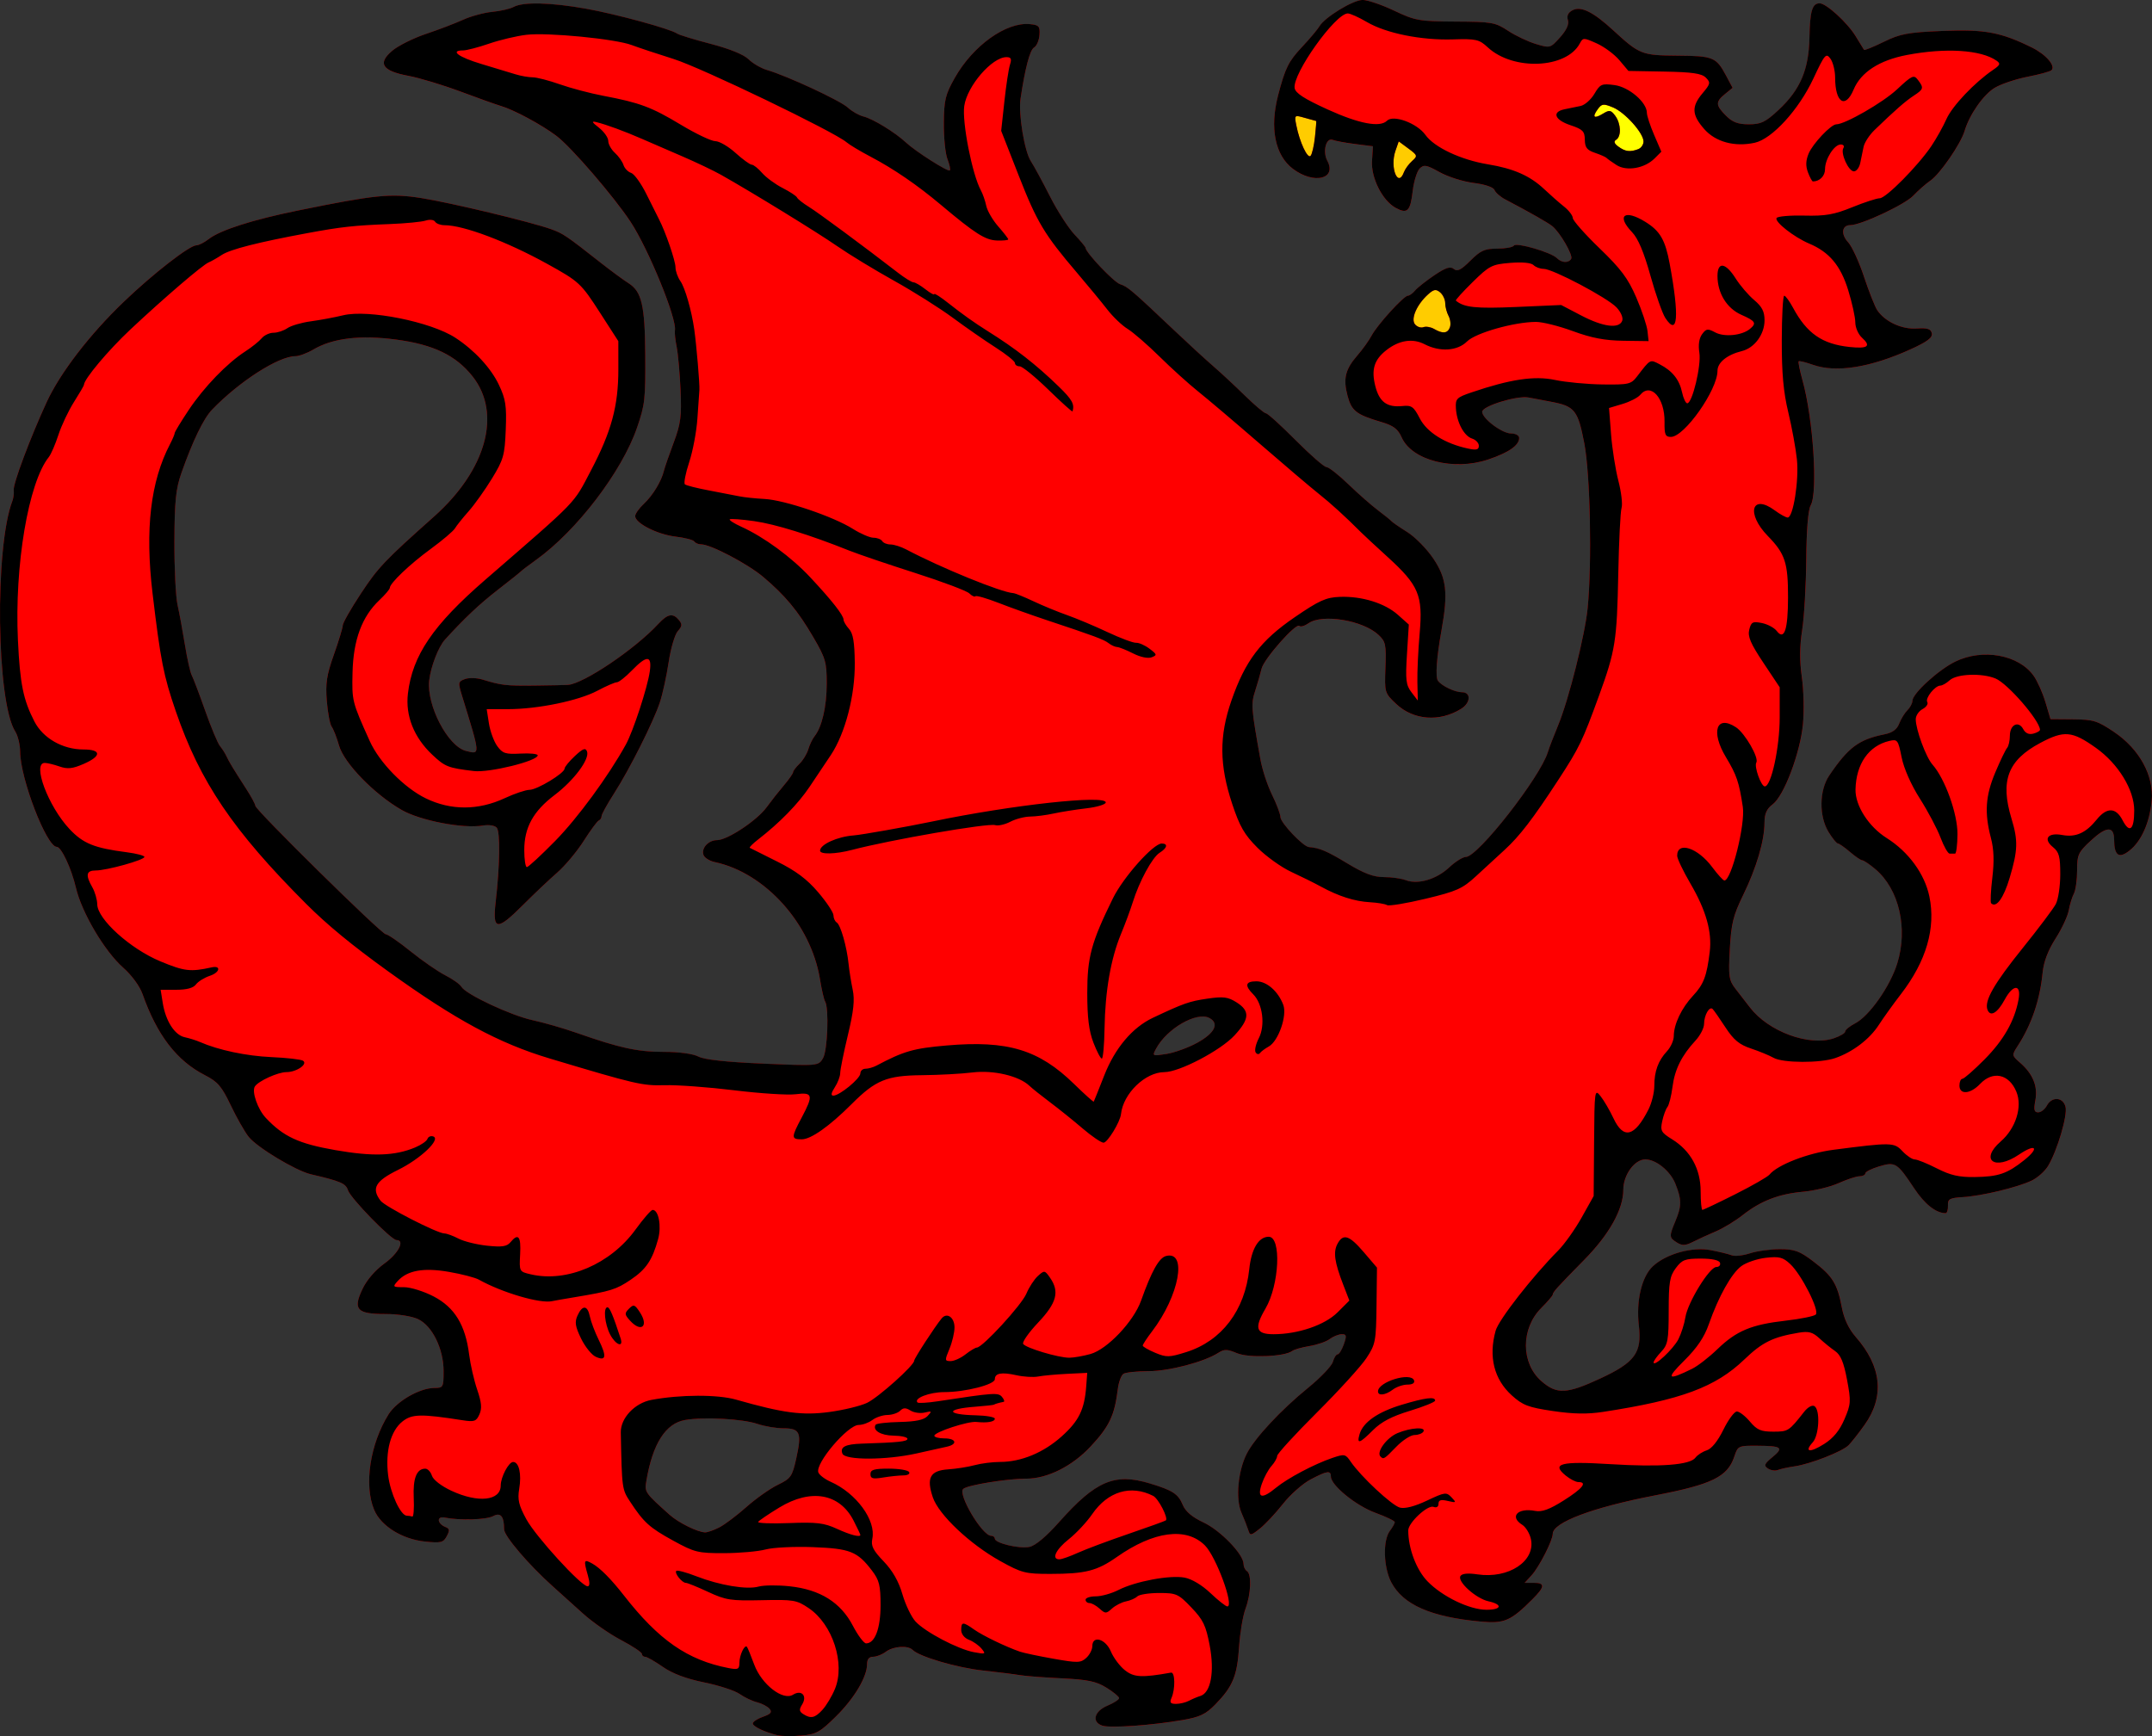 <?xml version="1.0" encoding="UTF-8"?>
<svg version="1.1" viewBox="0 0 307.32 247.97" xmlns="http://www.w3.org/2000/svg">
<rect x="0" y="0" width="307.32" height="247.97" fill="#333333" stroke="none"/>
<g transform="translate(-8.172 -21.6)">
<path d="m202.77 21.6c-1.362 0-5.439 2.489-6.178 3.772-0.246 0.428-1.392 1.787-2.547 3.022-1.872 2.002-2.339 2.952-3.35 6.826-1.22 4.679-0.436 8.577 2.111 10.5 2.99 2.257 6.318 1.472 4.91-1.158-0.7-1.309-0.174-3.334 0.771-2.971 0.396 0.152 1.853 0.419 3.236 0.594l2.516 0.316-0.135 2.084c-0.158 2.441 1.496 5.707 3.408 6.731 1.649 0.883 2.063 0.464 2.406-2.432 0.163-1.378 0.608-2.817 0.988-3.197 0.603-0.603 0.969-0.537 2.842 0.51 1.183 0.661 3.376 1.354 4.871 1.541 1.626 0.203 2.821 0.609 2.975 1.01 0.141 0.368 0.831 0.971 1.531 1.34 3.559 1.873 6.141 3.341 6.738 3.832 1.115 0.916 2.987 4.168 2.684 4.66-0.39 0.631-1.359 0.58-2.047-0.107-0.835-0.835-5.822-2.282-6.133-1.779-0.146 0.236-1.217 0.428-2.381 0.428-1.787 0-2.384 0.268-3.836 1.721-1.333 1.333-1.864 1.598-2.365 1.182-0.495-0.411-1.148-0.198-2.787 0.908-1.177 0.794-2.416 1.775-2.75 2.178-0.335 0.403-0.793 0.732-1.02 0.732-0.582 0-4.378 4.172-5.18 5.691-0.368 0.698-1.283 1.975-2.033 2.838-1.74 2-2.06 3.333-1.397 5.797 0.575 2.135 1.245 2.658 4.766 3.703 1.797 0.534 2.417 0.999 2.963 2.227 1.455 3.273 7.427 4.795 12.34 3.144 2.93-0.984 4.43-2.025 4.43-3.074 0-0.363-0.508-0.646-1.162-0.646-1.283 0-4.117-2.132-4.117-3.098 0-0.816 4.981-2.35 6.621-2.039 0.714 0.135 2.163 0.409 3.219 0.607 3.372 0.634 3.832 1.21 4.738 5.922 0.855 4.443 1.116 17.041 0.486 23.516-0.377 3.872-2.717 13.161-4.234 16.811-0.613 1.474-1.269 3.19-1.459 3.811-1.096 3.58-9.992 14.948-11.701 14.953-0.434 1e-3 -1.508 0.675-2.387 1.498-1.814 1.7-4.452 2.48-6.178 1.824-0.642-0.244-2.059-0.445-3.148-0.445-1.467 0-2.82-0.506-5.221-1.957-2.936-1.774-3.97-2.215-5.471-2.326-0.835-0.062-4.064-3.458-4.08-4.291-8e-3 -0.432-0.548-1.866-1.199-3.186s-1.396-3.587-1.656-5.039c-1.322-7.378-1.361-7.905-0.736-9.838 0.342-1.057 0.746-2.463 0.898-3.123 0.318-1.381 4.918-6.59 5.396-6.111 0.175 0.175 0.77 2e-3 1.322-0.385 1.973-1.382 7.751-0.42 9.984 1.664 1.016 0.948 1.111 1.399 0.988 4.67-0.134 3.58-0.116 3.638 1.533 5.193 2.477 2.336 6.209 2.614 9.287 0.691 1.361-0.85 1.431-2.361 0.109-2.361-1.021 0-2.895-0.898-3.434-1.645-0.387-0.537-0.187-3.346 0.516-7.236 0.961-5.322 0.723-7.399-1.17-10.209-0.932-1.384-2.607-3.09-3.721-3.787-1.114-0.698-2.132-1.399-2.264-1.559-0.132-0.16-0.996-0.857-1.92-1.551-0.924-0.694-2.827-2.368-4.229-3.719-1.401-1.351-2.812-2.455-3.133-2.455-0.321 0-2.301-1.728-4.4-3.84-2.1-2.112-4.007-3.842-4.24-3.842s-1.581-1.133-2.996-2.519c-1.415-1.386-3.447-3.275-4.516-4.199-1.069-0.924-3.541-3.193-5.492-5.041-6.175-5.849-6.743-6.335-7.816-6.676-0.897-0.285-4.939-4.543-4.939-5.203 0-0.124-0.716-0.985-1.592-1.914-0.876-0.929-2.455-3.391-3.51-5.469-1.054-2.078-2.276-4.325-2.715-4.994-0.9-1.374-1.793-6.756-1.475-8.893 0.653-4.38 1.347-7.003 1.938-7.334 0.368-0.206 0.715-1.009 0.771-1.785 0.091-1.249-0.066-1.428-1.363-1.555-3.387-0.331-8.128 3.062-10.736 7.684-1.342 2.378-1.53 3.156-1.557 6.461-0.017 2.067 0.216 4.382 0.518 5.144 0.302 0.763 0.451 1.484 0.334 1.602-0.253 0.253-4.912-2.715-6.293-4.008-1.502-1.406-4.678-3.354-6.01-3.684-0.665-0.165-1.684-0.741-2.264-1.281-1.064-0.992-8.645-4.519-11.527-5.363-0.859-0.252-2.047-0.942-2.641-1.533-0.674-0.671-2.701-1.497-5.398-2.199-2.376-0.619-4.535-1.28-4.799-1.469-0.926-0.663-8.684-2.783-13.002-3.553-5.039-0.898-8.969-0.998-10.342-0.264-0.528 0.282-1.912 0.602-3.076 0.711-1.164 0.109-3.041 0.619-4.17 1.133-1.129 0.514-3.514 1.425-5.303 2.023-1.789 0.599-3.95 1.677-4.801 2.397-2.143 1.811-1.444 2.882 2.344 3.59 1.556 0.291 4.881 1.296 7.389 2.232 2.508 0.937 5.1 1.863 5.76 2.057 1.877 0.552 5.808 2.666 7.955 4.279 2.078 1.561 8.204 8.664 10.578 12.264 2.575 3.905 6.656 13.895 6.342 15.523-0.059 0.306 0.056 1.374 0.254 2.371 0.198 0.997 0.447 3.77 0.553 6.162 0.166 3.752 0.027 4.789-1.004 7.547-0.657 1.758-1.277 3.554-1.379 3.99-0.338 1.451-1.593 3.512-2.853 4.689-0.685 0.64-1.244 1.433-1.244 1.762 0 1.008 3.16 2.616 5.74 2.922 1.346 0.159 2.561 0.475 2.701 0.701s0.585 0.412 0.988 0.412c1.348 0 6.622 2.769 8.844 4.643 3.125 2.635 4.956 4.836 7.16 8.607 1.755 3.004 1.925 3.593 1.918 6.662-7e-3 3.28-0.682 6.184-1.748 7.512-0.289 0.361-0.688 1.196-0.885 1.855s-0.765 1.588-1.26 2.061c-0.495 0.472-0.904 1.012-0.908 1.199-4e-3 0.188-0.599 1.036-1.32 1.885-0.722 0.849-1.832 2.258-2.467 3.131-1.362 1.872-5.602 4.686-7.062 4.686-1.249 0-2.308 1.169-1.936 2.139 0.15 0.391 0.876 0.841 1.613 0.998 7.194 1.536 13.722 8.81 15.01 16.725 0.243 1.492 0.573 2.923 0.732 3.182 0.581 0.94 0.353 7.026-0.305 8.119-0.655 1.089-0.684 1.092-8.574 0.758-5.254-0.223-8.352-0.562-9.215-1.008-0.785-0.406-2.767-0.672-5.002-0.672-3.721 0-6.215-0.548-12.426-2.725-1.848-0.648-4.656-1.458-6.24-1.799-3.107-0.67-9.54-3.684-10.172-4.768-0.213-0.366-1.253-1.104-2.309-1.643-1.056-0.538-3.284-2.08-4.951-3.424-1.667-1.344-3.265-2.443-3.549-2.443-0.601 0-18.619-17.75-18.619-18.342 0-0.218-0.59-1.311-1.31-2.428-1.868-2.896-2.447-3.852-2.824-4.67-0.182-0.396-0.597-1.043-0.92-1.439s-1.272-2.665-2.109-5.041c-0.838-2.376-1.701-4.649-1.918-5.053s-0.654-2.348-0.973-4.32c-0.319-1.973-0.796-4.558-1.06-5.746-0.264-1.188-0.466-5.293-0.449-9.121 0.026-5.68 0.208-7.463 0.994-9.699 1.606-4.568 3.166-7.793 4.379-9.055 3.876-4.032 9.498-7.644 11.896-7.644 0.527 0 1.693-0.434 2.59-0.963 2.745-1.619 6.682-2.092 11.791-1.416 5.337 0.706 8.55 2.254 10.932 5.264 4.19 5.295 1.969 13.365-5.51 20.025-7.057 6.285-7.98 7.257-10.449 11.004-1.419 2.153-2.58 4.188-2.58 4.525s-0.568 2.216-1.262 4.172c-1.035 2.916-1.216 4.112-1.014 6.637 0.136 1.694 0.449 3.348 0.697 3.676 0.248 0.327 0.723 1.544 1.055 2.703 0.717 2.504 5.051 6.955 8.935 9.178 2.666 1.525 8.743 2.695 11.6 2.232 0.886-0.143 1.722-0.011 1.988 0.316 0.505 0.621 0.434 5.477-0.154 10.525-0.487 4.182 0.146 4.256 3.938 0.459 1.527-1.53 3.701-3.587 4.83-4.57 1.129-0.984 2.839-3.026 3.801-4.539 0.961-1.513 1.927-2.822 2.147-2.91s0.4-0.368 0.4-0.623 0.791-1.694 1.758-3.199c2.231-3.473 5.639-10.247 6.568-13.057 0.393-1.188 0.959-3.774 1.256-5.746s0.884-3.964 1.305-4.43c0.623-0.689 0.653-0.983 0.16-1.576-0.872-1.051-1.606-0.905-2.99 0.592-3.31 3.578-10.614 8.5-12.857 8.664-0.396 0.029-2.555 0.073-4.799 0.098-4.058 0.045-4.685-0.029-7.445-0.869-0.794-0.242-1.907-0.268-2.473-0.059-0.977 0.361-0.995 0.484-0.389 2.453 2.622 8.517 2.609 8.327 0.545 7.809-2.585-0.649-5.647-6.506-5.256-10.057 0.216-1.964 1.309-4.798 2.25-5.836 2.72-3 4.939-5.093 7.535-7.106 1.689-1.31 3.18-2.499 3.312-2.643 0.132-0.144 1.104-0.88 2.16-1.637 5.821-4.173 12.263-12.614 14.428-18.902 1.125-3.269 1.212-4.038 1.17-10.436-0.046-6.99-0.509-8.983-2.353-10.16-0.758-0.484-2.536-1.791-3.951-2.904-4.988-3.922-5.429-4.223-7.113-4.83-2.892-1.043-14.454-3.814-18.621-4.463-4.353-0.678-6.556-0.453-17.561 1.789-6.5 1.324-11.088 2.792-12.744 4.078-0.63 0.489-1.415 0.889-1.746 0.889-0.976 0-6.16 4.026-10.348 8.035-4.897 4.69-9.122 10.19-11.057 14.391-2.335 5.071-4.8 11.656-4.693 12.537 0.053 0.439-0.028 1.122-0.18 1.518-2.566 6.684-2.293 28.763 0.408 32.984 0.374 0.585 0.686 1.88 0.691 2.879 0.021 3.833 3.773 13.578 5.229 13.578 0.648 0 2.091 3.068 2.731 5.811 0.837 3.586 4.099 9.105 6.777 11.463 1.173 1.032 2.343 2.628 2.728 3.721 2.08 5.896 4.889 9.552 8.924 11.613 1.822 0.931 2.398 1.603 3.678 4.289 0.834 1.751 1.983 3.777 2.553 4.502 1.188 1.51 6.751 4.863 8.891 5.359 4.248 0.985 4.995 1.308 5.305 2.283 0.363 1.143 6.184 7.117 6.934 7.117 1.246 0 0.27 1.91-1.697 3.322-1.341 0.963-2.559 2.378-3.174 3.686-1.376 2.927-0.795 3.553 3.299 3.553 1.792 0 3.761 0.31 4.65 0.732 2.035 0.966 3.643 4.25 3.643 7.441 0 2.27-0.062 2.387-1.287 2.387-2.119 0-5.399 1.882-6.58 3.777-2.644 4.242-3.523 10.104-2.047 13.637 0.962 2.303 3.994 4.188 7.279 4.527 2.245 0.232 2.598 0.144 3.086-0.768 0.441-0.824 0.411-1.083-0.152-1.299-1.215-0.466-1.34-1.596-0.15-1.361 2.15 0.424 5.959 0.312 6.922-0.203 1.076-0.576 1.57 0.018 1.57 1.887 0 0.941 3.56 5.111 6.93 8.117 1.04 0.927 2.984 2.679 4.32 3.893 1.336 1.214 3.78 2.918 5.43 3.787 1.65 0.869 3 1.765 3 1.992s0.211 0.414 0.467 0.414 1.39 0.644 2.519 1.434c1.373 0.959 3.328 1.694 5.894 2.217 2.112 0.43 4.392 1.175 5.068 1.654 0.676 0.479 1.801 1.014 2.5 1.19 0.699 0.175 1.504 0.598 1.787 0.939 0.394 0.475 0.172 0.741-0.941 1.129-0.8 0.279-1.455 0.707-1.455 0.953 0 0.436 1.676 1.231 3.6 1.707 0.528 0.131 2.029 0.148 3.334 0.039 2.105-0.176 2.662-0.485 4.934-2.728 2.643-2.61 4.453-5.652 4.453-7.484 0-0.692 0.295-1.049 0.867-1.049 0.478 0 1.288-0.317 1.801-0.705 1.071-0.81 3.161-0.954 3.85-0.266 0.968 0.968 6.338 2.539 10.043 2.938 2.112 0.227 4.487 0.525 5.279 0.66 0.792 0.135 3.483 0.339 5.981 0.455 3.669 0.17 4.888 0.425 6.348 1.324 0.994 0.612 1.811 1.287 1.818 1.498 7e-3 0.211-0.742 0.7-1.666 1.086-1.903 0.795-2.284 2.352-0.699 2.856 1.142 0.363 7.046-0.055 11.414-0.807 2.503-0.431 3.334-0.828 4.729-2.262 2.463-2.531 3.09-4.055 3.357-8.154 0.131-2.015 0.544-4.477 0.918-5.473 0.789-2.099 0.896-4.961 0.201-5.391-0.264-0.163-0.48-0.625-0.48-1.027 0-1.364-3.305-4.783-5.715-5.912-1.619-0.758-2.57-1.564-2.961-2.508-0.648-1.564-1.429-2.075-4.67-3.059-5.053-1.534-7.739-0.397-12.967 5.484-1.882 2.118-3.415 3.4-4.271 3.572-1.463 0.294-4.936-0.542-4.936-1.188 0-0.222-0.236-0.404-0.523-0.404-1.271 0-4.803-5.933-3.984-6.693 0.589-0.547 6.255-1.467 9.037-1.467 2.983 0 6.542-1.784 9.158-4.594 2.688-2.886 3.415-4.428 3.889-8.248 0.12-0.969 0.48-1.929 0.801-2.133 0.321-0.204 1.939-0.373 3.598-0.377 2.953-7e-3 7.928-1.322 9.969-2.633 0.822-0.528 1.259-0.517 2.641 0.066 1.683 0.711 6.834 0.502 7.894-0.32 0.264-0.205 1.379-0.52 2.477-0.701s2.394-0.631 2.881-1c0.486-0.369 1.251-0.676 1.699-0.684 0.698-0.013 0.742 0.191 0.312 1.424-0.276 0.792-0.673 1.439-0.883 1.439-0.21 0-0.519 0.486-0.688 1.08s-1.76 2.261-3.533 3.705c-3.889 3.165-7.622 7.172-8.758 9.4-1.259 2.47-1.623 6.463-0.768 8.426 0.391 0.897 0.834 2.024 0.984 2.506 0.256 0.818 0.367 0.801 1.672-0.24 0.769-0.614 2.246-2.196 3.283-3.516 1.038-1.32 2.807-2.886 3.93-3.481 2.371-1.254 2.912-1.33 2.912-0.414 0 1.246 3.581 4.159 6.359 5.174 1.518 0.554 2.76 1.154 2.76 1.332 0 0.178-0.317 0.743-0.705 1.256-1.013 1.339-0.91 5.191 0.193 7.311 1.685 3.237 5.699 4.994 12.883 5.641 3.28 0.295 4.208-0.11 7.295-3.197 1.791-1.791 1.83-2.342 0.17-2.342h-1.283l0.99-1.08c1.07-1.167 3.018-4.983 3.018-5.912 0-1.639 5.719-3.788 14.641-5.504 8.111-1.56 10.339-2.655 11.293-5.547 0.501-1.517 0.584-1.557 3.25-1.541 3.532 0.022 3.854 0.262 2.188 1.633-1.157 0.951-1.257 1.205-0.65 1.615 0.396 0.268 1.044 0.363 1.439 0.211 0.396-0.152 1.476-0.387 2.4-0.521 2.259-0.329 6.784-2.103 7.693-3.016 0.404-0.405 1.427-1.71 2.273-2.898 2.883-4.045 2.453-8.342-1.26-12.57-0.994-1.132-1.671-2.564-1.978-4.184-0.643-3.392-1.321-4.493-4.031-6.559-2.004-1.527-2.698-1.783-4.824-1.783-1.366 0-3.292 0.266-4.279 0.592-0.987 0.326-2.164 0.448-2.615 0.273-0.451-0.175-1.79-0.502-2.978-0.729-2.649-0.504-6.337 0.519-8.256 2.293-1.6 1.478-2.421 4.953-2.006 8.48 0.455 3.87-0.543 5.247-5.467 7.539-4.846 2.256-6.259 2.32-8.461 0.387-2.932-2.575-2.937-7.511-8e-3 -10.439 0.9-0.9 1.637-1.759 1.637-1.908 0-0.342 0.627-1.034 4.471-4.938 3.61-3.666 5.609-7.253 5.609-10.061 0-2.102 1.612-4.314 3.144-4.314 1.519 0 3.554 1.647 4.281 3.465 0.917 2.292 0.919 3.175 0.014 5.342-0.92 2.203-0.908 2.365 0.219 3.068 0.75 0.469 1.206 0.449 2.279-0.096 0.738-0.375 2.206-1.045 3.262-1.492 1.056-0.447 2.786-1.495 3.842-2.328 2.578-2.035 5.17-3.035 8.67-3.346 1.601-0.142 3.868-0.693 5.039-1.225 1.171-0.531 2.509-0.973 2.971-0.979s0.84-0.192 0.84-0.414c0-0.222 0.88-0.668 1.955-0.99 2.337-0.7 2.578-0.547 5.031 3.148 1.5 2.26 3.111 3.525 4.482 3.525 0.202 0 0.349-0.486 0.328-1.08-0.033-0.947 0.229-1.095 2.123-1.211 2.701-0.166 7.794-1.389 9.834-2.361 0.849-0.405 1.911-1.358 2.359-2.117 1.322-2.238 2.777-7.199 2.471-8.42-0.353-1.405-1.948-1.507-2.664-0.17-0.283 0.528-0.84 0.961-1.238 0.961-0.572 0-0.656-0.364-0.402-1.719 0.374-1.993-0.343-3.766-2.164-5.354-1.213-1.057-1.217-1.088-0.365-2.4 1.979-3.049 3.172-6.551 3.559-10.436 0.159-1.597 0.774-3.224 1.857-4.918 0.891-1.392 1.739-3.21 1.885-4.039s0.473-1.895 0.727-2.369c0.254-0.474 0.463-1.966 0.463-3.314 0-2.261 0.155-2.593 2.006-4.303 2.195-2.027 3.27-2.059 3.281-0.098 0.013 2.281 0.677 2.756 2.189 1.566 1.698-1.336 2.876-3.974 3.178-7.113 0.343-3.566-1.743-7.378-5.375-9.83-2.378-1.605-2.96-1.785-5.861-1.809l-3.221-0.025-0.719-2.418c-0.395-1.329-1.155-3.029-1.689-3.779-2.136-2.999-7.246-3.931-11.166-2.033-2.412 1.167-6.144 4.576-6.144 5.611 0 0.346-0.322 0.953-0.717 1.348-0.395 0.395-0.923 1.255-1.172 1.91-0.309 0.814-0.956 1.293-2.041 1.512-3.719 0.75-5.198 1.846-7.941 5.889-1.446 2.131-1.488 5.841-0.09 8.104 0.55 0.889 1.144 1.617 1.32 1.617 0.176 3.2e-4 0.95 0.54 1.717 1.199 0.767 0.66 1.559 1.201 1.762 1.201s1.043 0.567 1.867 1.26c3.395 2.856 4.695 8.477 3.123 13.496-1.025 3.273-3.991 7.492-5.998 8.529-0.787 0.407-1.43 0.933-1.43 1.17s-0.744 0.676-1.654 0.977c-3.523 1.163-9.309-0.975-11.947-4.414-0.571-0.745-1.504-1.95-2.072-2.68-0.931-1.194-1.009-1.756-0.801-5.633 0.197-3.669 0.477-4.813 1.904-7.742 1.903-3.907 3.037-7.749 3.045-10.324 4e-3 -1.302 0.311-1.988 1.178-2.639 1.613-1.211 3.921-7.332 4.316-11.441 0.178-1.848 0.108-4.871-0.156-6.719-0.333-2.33-0.32-4.39 0.045-6.721 0.289-1.848 0.551-6.384 0.582-10.08 0.036-4.26 0.27-7.095 0.637-7.744 1.046-1.85 0.355-12.376-1.172-17.852-0.392-1.406-0.639-2.628-0.549-2.717s1.028 0.142 2.084 0.514c3.283 1.155 8.165 0.373 13.889-2.223 2.389-1.083 3.171-1.667 3.045-2.277-0.133-0.642-0.603-0.794-2.168-0.695-2.125 0.134-4.491-0.957-5.611-2.59-0.338-0.492-1.192-2.644-1.898-4.781-0.706-2.137-1.728-4.362-2.272-4.945-1.075-1.154-0.909-2.449 0.314-2.449 1.52 0 7.803-2.945 9-4.219 0.672-0.716 1.769-1.683 2.439-2.148 1.371-0.952 4.328-5.246 4.869-7.072 0.697-2.353 2.714-5.234 4.334-6.189 0.905-0.534 2.999-1.235 4.652-1.559 1.654-0.323 3.187-0.739 3.406-0.924 0.687-0.577-0.736-2.247-2.769-3.25-4.45-2.195-6.737-2.621-12.752-2.373-4.969 0.205-6.05 0.405-8.4 1.555-1.484 0.726-2.755 1.244-2.824 1.15-0.07-0.093-0.596-0.954-1.172-1.912-1.164-1.938-4.22-4.738-5.17-4.738-1.061 0-1.383 1.084-1.457 4.902-0.089 4.582-1.315 7.448-4.422 10.338-1.865 1.736-2.496 2.039-4.231 2.039-1.544 0-2.334-0.295-3.26-1.221-1.5-1.5-1.523-1.98-0.143-3.106l1.08-0.881-0.92-1.723c-1.418-2.657-1.846-2.836-6.932-2.875-5.133-0.039-5.432-0.156-9.188-3.611-2.884-2.653-4.63-3.509-5.836-2.863-0.62 0.332-0.836 0.799-0.646 1.397 0.189 0.594-0.188 1.429-1.113 2.465-1.383 1.548-1.426 1.559-3.455 0.951-1.13-0.338-2.924-1.191-3.988-1.895-1.806-1.194-2.303-1.281-7.488-1.31-5.216-0.029-5.749-0.123-8.773-1.559-1.771-0.841-3.792-1.529-4.49-1.529zm-22.885 145.19c0.383-5e-3 0.726 0.064 1.008 0.215 1.453 0.777 0.745 2.176-1.803 3.562-1.246 0.678-3.195 1.381-4.332 1.562-2.026 0.324-2.055 0.311-1.492-0.74 1.307-2.443 4.552-4.574 6.619-4.6zm-70.691 57.4c2.639-0.014 5.67 0.282 7.146 0.781 1.023 0.346 2.705 0.629 3.736 0.629 2.356 0 2.622 0.633 1.812 4.281-0.579 2.608-0.77 2.884-2.644 3.795-1.112 0.54-3.128 1.964-4.479 3.164-1.351 1.2-3.091 2.509-3.867 2.91s-1.692 0.721-2.035 0.711c-1.083-0.033-3.796-1.376-5.053-2.5-3.54-3.167-3.597-3.247-3.334-4.828 0.885-5.315 2.751-8.251 5.545-8.723 0.854-0.144 1.972-0.214 3.172-0.221z" fill="#f00"/>
<path d="m195.96 41.16c0.132-1.254 0.211-2.28 0.175-2.28-0.035 0-0.756-0.198-1.601-0.441-1.532-0.44-1.536-0.436-1.237 1.08 0.47 2.382 1.607 4.81 2.035 4.344 0.214-0.233 0.496-1.449 0.628-2.703z" fill="#fc0"/>
<path d="m208.66 46.2c0.171-0.462 0.697-1.183 1.168-1.602 0.814-0.724 0.788-0.813-0.525-1.784l-1.382-1.022-0.469 1.347c-0.828 2.376 0.353 5.367 1.209 3.061z" fill="#fc0"/>
<path d="m215.23 68.365c0.159-0.415 0.074-1.157-0.189-1.648-0.263-0.492-0.478-1.313-0.478-1.827 0-0.513-0.328-1.205-0.729-1.538-0.598-0.496-0.909-0.442-1.729 0.3-1.613 1.46-2.499 3.499-1.857 4.273 0.3 0.361 0.84 0.544 1.201 0.405 0.361-0.138 1.047-0.024 1.525 0.254 1.234 0.718 1.922 0.65 2.256-0.22z" fill="#fc0"/>
<path d="m242.12 42.909c0.418-0.16 0.759-0.651 0.759-1.091 0-1.21-2.643-4.163-4.364-4.877-1.361-0.564-1.594-0.536-2.175 0.259-0.85 1.162-0.533 1.425 0.762 0.633 0.903-0.552 1.125-0.513 1.727 0.298 0.83 1.119 0.904 2.96 0.138 3.433-0.383 0.237-0.281 0.54 0.332 0.988 0.971 0.71 1.668 0.798 2.822 0.355z" fill="#ff0"/>
<path d="m119.28 269.46c-1.924-0.476-3.6-1.271-3.6-1.707 0-0.246 0.655-0.675 1.455-0.954 1.113-0.388 1.334-0.653 0.94-1.128-0.283-0.341-1.087-0.764-1.786-0.94-0.699-0.175-1.824-0.711-2.5-1.19-0.676-0.479-2.957-1.223-5.069-1.653-2.567-0.523-4.521-1.258-5.894-2.217-1.13-0.789-2.264-1.435-2.52-1.435s-0.466-0.186-0.466-0.413-1.35-1.124-3-1.993-4.093-2.573-5.43-3.787-3.28-2.966-4.32-3.893c-3.37-3.006-6.93-7.176-6.93-8.117 0-1.869-0.494-2.463-1.571-1.887-0.963 0.515-4.771 0.627-6.921 0.203-1.19-0.235-1.065 0.896 0.15 1.363 0.564 0.216 0.594 0.475 0.153 1.299-0.488 0.911-0.841 0.999-3.086 0.767-3.285-0.339-6.317-2.225-7.28-4.529-1.476-3.533-0.596-9.394 2.049-13.636 1.181-1.895 4.459-3.777 6.578-3.777 1.225 0 1.288-0.117 1.288-2.387 0-3.191-1.608-6.475-3.642-7.441-0.889-0.422-2.86-0.732-4.652-0.732-4.094 0-4.675-0.626-3.299-3.553 0.615-1.308 1.833-2.723 3.175-3.686 1.967-1.413 2.942-3.321 1.696-3.321-0.75 0-6.57-5.976-6.933-7.118-0.31-0.975-1.058-1.297-5.306-2.283-2.14-0.496-7.702-3.85-8.889-5.36-0.57-0.725-1.719-2.751-2.554-4.502-1.28-2.686-1.855-3.357-3.677-4.288-4.034-2.062-6.844-5.718-8.924-11.614-0.386-1.093-1.555-2.688-2.728-3.72-2.679-2.358-5.942-7.877-6.779-11.463-0.64-2.742-2.081-5.812-2.729-5.812-1.455 0-5.209-9.744-5.23-13.577-0.005-0.999-0.316-2.295-0.69-2.88-2.701-4.221-2.975-26.299-0.409-32.983 0.152-0.396 0.233-1.079 0.18-1.518-0.107-0.881 2.358-7.465 4.693-12.536 1.934-4.201 6.161-9.701 11.058-14.391 4.187-4.01 9.37-8.035 10.346-8.035 0.331 0 1.118-0.4 1.747-0.889 1.656-1.286 6.244-2.755 12.744-4.079 11.004-2.242 13.208-2.466 17.561-1.788 4.167 0.649 15.728 3.42 18.62 4.463 1.684 0.607 2.126 0.907 7.114 4.829 1.415 1.113 3.194 2.419 3.952 2.903 1.844 1.177 2.306 3.17 2.352 10.16 0.042 6.398-0.044 7.166-1.169 10.436-2.164 6.288-8.607 14.729-14.428 18.902-1.056 0.757-2.028 1.494-2.16 1.638s-1.622 1.333-3.312 2.643c-2.596 2.012-4.815 4.105-7.535 7.105-0.941 1.038-2.034 3.873-2.25 5.837-0.391 3.551 2.669 9.408 5.255 10.057 2.064 0.518 2.077 0.708-0.545-7.81-0.606-1.97-0.587-2.092 0.39-2.453 0.565-0.209 1.678-0.182 2.472 0.059 2.76 0.84 3.387 0.913 7.444 0.868 2.244-0.025 4.404-0.069 4.8-0.098 2.243-0.164 9.547-5.086 12.858-8.664 1.385-1.496 2.118-1.641 2.99-0.591 0.493 0.594 0.463 0.886-0.161 1.575-0.421 0.465-1.009 2.459-1.306 4.431s-0.862 4.557-1.255 5.745c-0.93 2.809-4.338 9.584-6.569 13.057-0.967 1.505-1.758 2.945-1.758 3.2s-0.18 0.535-0.4 0.623-1.186 1.398-2.148 2.91c-0.961 1.513-2.671 3.555-3.8 4.539-1.129 0.984-3.302 3.04-4.829 4.57-3.791 3.797-4.425 3.723-3.938-0.459 0.588-5.048 0.66-9.904 0.155-10.525-0.266-0.327-1.104-0.461-1.99-0.317-2.857 0.463-8.934-0.706-11.599-2.232-3.884-2.222-8.218-6.674-8.935-9.179-0.332-1.159-0.806-2.376-1.054-2.703-0.248-0.327-0.562-1.982-0.698-3.676-0.203-2.525-0.02-3.722 1.015-6.637 0.694-1.956 1.262-3.833 1.262-4.17s1.161-2.374 2.579-4.527c2.469-3.747 3.392-4.719 10.45-11.004 7.479-6.66 9.699-14.73 5.509-20.025-2.382-3.01-5.594-4.556-10.932-5.263-5.109-0.676-9.045-0.203-11.79 1.416-0.897 0.529-2.062 0.962-2.59 0.962-2.398 0-8.022 3.614-11.898 7.646-1.213 1.262-2.772 4.486-4.377 9.054-0.786 2.236-0.969 4.019-0.994 9.7-0.017 3.828 0.185 7.932 0.449 9.12 0.264 1.188 0.741 3.774 1.06 5.747s0.757 3.917 0.973 4.32 1.079 2.677 1.917 5.053c0.838 2.376 1.787 4.644 2.11 5.04s0.737 1.044 0.919 1.44c0.377 0.818 0.956 1.775 2.824 4.67 0.721 1.117 1.31 2.209 1.31 2.427 0 0.592 18.02 18.342 18.62 18.342 0.284 0 1.881 1.1 3.548 2.443 1.667 1.344 3.896 2.884 4.952 3.422 1.056 0.538 2.095 1.278 2.308 1.644 0.632 1.083 7.065 4.098 10.172 4.768 1.584 0.341 4.392 1.151 6.24 1.798 6.21 2.177 8.705 2.724 12.426 2.724 2.235 0 4.217 0.266 5.002 0.672 0.863 0.446 3.962 0.785 9.216 1.008 7.89 0.334 7.918 0.332 8.573-0.757 0.657-1.093 0.886-7.179 0.305-8.119-0.16-0.258-0.489-1.69-0.732-3.182-1.288-7.914-7.817-15.188-15.011-16.724-0.737-0.157-1.464-0.606-1.614-0.998-0.372-0.969 0.687-2.14 1.936-2.14 1.461 0 5.702-2.813 7.064-4.686 0.635-0.873 1.745-2.282 2.467-3.131 0.722-0.849 1.316-1.697 1.32-1.885 4e-3 -0.188 0.413-0.728 0.908-1.2 0.495-0.472 1.062-1.399 1.259-2.059s0.595-1.495 0.885-1.856c1.066-1.328 1.742-4.232 1.749-7.512 7e-3 -3.069-0.163-3.659-1.919-6.663-2.204-3.772-4.034-5.971-7.159-8.607-2.222-1.874-7.497-4.643-8.845-4.643-0.404 0-0.848-0.185-0.988-0.411s-1.355-0.542-2.701-0.701c-2.58-0.306-5.741-1.915-5.741-2.923 0-0.328 0.561-1.121 1.246-1.761 1.261-1.178 2.514-3.24 2.852-4.691 0.102-0.436 0.722-2.232 1.38-3.99 1.031-2.758 1.169-3.794 1.003-7.547-0.106-2.392-0.354-5.166-0.553-6.163-0.198-0.997-0.312-2.064-0.253-2.37 0.314-1.629-3.768-11.619-6.342-15.523-2.374-3.6-8.5-10.703-10.578-12.264-2.147-1.613-6.077-3.728-7.955-4.279-0.66-0.194-3.252-1.119-5.76-2.056-2.508-0.937-5.833-1.941-7.389-2.232-3.787-0.708-4.487-1.779-2.344-3.59 0.851-0.719 3.011-1.798 4.8-2.397 1.789-0.599 4.176-1.51 5.304-2.023s3.005-1.024 4.169-1.133c1.164-0.109 2.549-0.43 3.077-0.712 1.373-0.735 5.302-0.634 10.341 0.264 4.318 0.77 12.075 2.89 13.001 3.553 0.264 0.189 2.424 0.85 4.8 1.469 2.697 0.702 4.725 1.529 5.399 2.2 0.593 0.591 1.781 1.281 2.64 1.532 2.883 0.845 10.464 4.372 11.528 5.364 0.58 0.54 1.598 1.117 2.263 1.281 1.331 0.33 4.508 2.276 6.01 3.682 1.381 1.293 6.041 4.261 6.293 4.008 0.117-0.117-0.033-0.838-0.335-1.6-0.302-0.763-0.535-3.078-0.518-5.144 0.027-3.305 0.214-4.084 1.557-6.462 2.608-4.622 7.35-8.015 10.737-7.684 1.297 0.127 1.454 0.305 1.363 1.555-0.057 0.776-0.404 1.58-0.771 1.785-0.591 0.331-1.284 2.954-1.937 7.335-0.319 2.136 0.573 7.519 1.474 8.892 0.438 0.669 1.66 2.917 2.714 4.995 1.054 2.078 2.634 4.538 3.51 5.467 0.876 0.929 1.593 1.791 1.593 1.915 0 0.661 4.041 4.918 4.938 5.203 1.073 0.341 1.642 0.827 7.818 6.676 1.951 1.848 4.422 4.116 5.491 5.04s3.101 2.814 4.516 4.2c1.415 1.386 2.763 2.52 2.996 2.52s2.141 1.728 4.241 3.84c2.1 2.112 4.08 3.84 4.401 3.84 0.321 0 1.73 1.105 3.131 2.456 1.401 1.351 3.304 3.024 4.228 3.717 0.924 0.694 1.788 1.392 1.92 1.552 0.132 0.16 1.151 0.862 2.265 1.559 1.114 0.698 2.788 2.401 3.72 3.785 1.892 2.81 2.13 4.888 1.17 10.21-0.702 3.891-0.902 6.699-0.515 7.236 0.539 0.747 2.413 1.644 3.434 1.644 1.322 0 1.251 1.511-0.11 2.361-3.078 1.922-6.811 1.644-9.287-0.692-1.649-1.556-1.666-1.613-1.532-5.192 0.123-3.271 0.027-3.721-0.989-4.669-2.234-2.084-8.012-3.047-9.985-1.665-0.552 0.387-1.147 0.56-1.322 0.385-0.478-0.478-5.078 4.732-5.396 6.112-0.152 0.66-0.556 2.065-0.898 3.122-0.625 1.933-0.586 2.46 0.736 9.838 0.26 1.452 1.006 3.72 1.657 5.04s1.19 2.753 1.199 3.185c0.016 0.833 3.246 4.229 4.081 4.292 1.501 0.112 2.534 0.551 5.47 2.325 2.401 1.451 3.755 1.958 5.221 1.958 1.089 0 2.505 0.2 3.147 0.444 1.725 0.656 4.364-0.122 6.178-1.823 0.878-0.823 1.952-1.498 2.386-1.499 1.709-5e-3 10.605-11.374 11.701-14.954 0.19-0.621 0.847-2.335 1.46-3.809 1.518-3.649 3.857-12.939 4.234-16.811 0.63-6.474 0.37-19.072-0.485-23.516-0.907-4.712-1.367-5.288-4.739-5.922-1.056-0.199-2.504-0.472-3.219-0.607-1.64-0.311-6.621 1.223-6.621 2.039 0 0.965 2.834 3.097 4.117 3.097 0.654 0 1.163 0.282 1.163 0.646 0 1.05-1.499 2.09-4.43 3.075-4.913 1.65-10.886 0.129-12.341-3.144-0.546-1.228-1.165-1.694-2.962-2.227-3.521-1.046-4.192-1.567-4.767-3.701-0.663-2.464-0.342-3.798 1.398-5.799 0.75-0.863 1.665-2.14 2.033-2.837 0.801-1.52 4.598-5.692 5.18-5.692 0.226 0 0.685-0.33 1.02-0.733 0.335-0.403 1.571-1.383 2.749-2.177 1.639-1.106 2.292-1.319 2.787-0.908 0.501 0.416 1.033 0.15 2.366-1.183 1.452-1.452 2.048-1.719 3.835-1.719 1.164 0 2.235-0.193 2.381-0.429 0.31-0.502 5.3 0.945 6.134 1.78 0.688 0.688 1.656 0.738 2.046 0.107 0.304-0.492-1.569-3.743-2.684-4.659-0.597-0.491-3.179-1.959-6.739-3.833-0.7-0.369-1.389-0.972-1.53-1.34-0.154-0.401-1.351-0.807-2.976-1.01-1.496-0.187-3.687-0.881-4.869-1.542-1.873-1.047-2.239-1.112-2.842-0.51-0.381 0.381-0.826 1.819-0.989 3.197-0.343 2.896-0.756 3.314-2.405 2.431-1.912-1.024-3.567-4.29-3.409-6.731l0.135-2.082-2.516-0.318c-1.384-0.175-2.84-0.442-3.235-0.594-0.946-0.363-1.472 1.662-0.772 2.971 1.407 2.63-1.922 3.416-4.912 1.159-2.547-1.923-3.33-5.821-2.11-10.5 1.01-3.874 1.477-4.825 3.349-6.826 1.155-1.234 2.301-2.594 2.547-3.022 0.739-1.283 4.815-3.772 6.178-3.772 0.699 0 2.719 0.688 4.49 1.529 3.024 1.436 3.558 1.531 8.774 1.56 5.185 0.029 5.682 0.116 7.488 1.31 1.064 0.704 2.859 1.556 3.988 1.895 2.029 0.608 2.071 0.596 3.454-0.951 0.926-1.036 1.303-1.871 1.115-2.465-0.19-0.598 0.026-1.065 0.646-1.397 1.206-0.646 2.951 0.211 5.835 2.864 3.756 3.455 4.055 3.573 9.188 3.612 5.086 0.039 5.515 0.216 6.933 2.874l0.919 1.724-1.08 0.881c-1.38 1.125-1.358 1.605 0.142 3.105 0.925 0.925 1.716 1.222 3.26 1.222 1.734 0 2.366-0.305 4.231-2.04 3.107-2.89 4.332-5.755 4.42-10.337 0.074-3.818 0.397-4.903 1.458-4.903 0.95 0 4.005 2.801 5.169 4.739 0.575 0.958 1.103 1.818 1.173 1.911 0.07 0.093 1.341-0.424 2.824-1.15 2.35-1.15 3.432-1.35 8.401-1.555 6.015-0.248 8.301 0.178 12.751 2.373 2.034 1.003 3.457 2.673 2.77 3.251-0.22 0.185-1.752 0.6-3.406 0.924-1.654 0.323-3.748 1.025-4.653 1.559-1.62 0.956-3.636 3.835-4.333 6.188-0.541 1.826-3.497 6.122-4.869 7.074-0.67 0.465-1.769 1.432-2.441 2.147-1.197 1.274-7.478 4.219-8.999 4.219-1.223 0-1.39 1.296-0.315 2.45 0.543 0.583 1.565 2.808 2.272 4.945 0.706 2.137 1.561 4.288 1.898 4.78 1.12 1.633 3.486 2.725 5.61 2.591 1.565-0.099 2.037 0.052 2.17 0.695 0.126 0.61-0.657 1.196-3.045 2.279-5.724 2.595-10.605 3.376-13.889 2.222-1.056-0.371-1.994-0.602-2.084-0.514-0.09 0.089 0.156 1.312 0.548 2.717 1.527 5.476 2.217 16.001 1.171 17.851-0.367 0.649-0.6 3.485-0.636 7.744-0.031 3.696-0.293 8.232-0.583 10.08-0.365 2.33-0.379 4.39-0.045 6.72 0.264 1.848 0.335 4.872 0.158 6.72-0.395 4.109-2.704 10.229-4.317 11.44-0.867 0.651-1.173 1.338-1.177 2.64-8e-3 2.575-1.141 6.416-3.045 10.323-1.427 2.929-1.709 4.074-1.906 7.743-0.208 3.877-0.128 4.438 0.802 5.632 0.568 0.729 1.501 1.935 2.072 2.68 2.638 3.439 8.423 5.576 11.946 4.413 0.91-0.3 1.655-0.74 1.655-0.977s0.644-0.763 1.43-1.17c2.007-1.038 4.972-5.254 5.997-8.527 1.572-5.019 0.271-10.641-3.123-13.497-0.824-0.693-1.664-1.26-1.866-1.26s-0.996-0.54-1.763-1.199c-0.767-0.66-1.539-1.2-1.716-1.2-0.176-3.2e-4 -0.77-0.728-1.32-1.617-1.398-2.262-1.358-5.973 0.089-8.104 2.743-4.042 4.222-5.139 7.941-5.888 1.085-0.219 1.732-0.698 2.042-1.512 0.249-0.655 0.776-1.515 1.171-1.91 0.395-0.395 0.718-1.001 0.718-1.347 0-1.035 3.732-4.444 6.143-5.612 3.92-1.898 9.031-0.967 11.167 2.032 0.534 0.75 1.294 2.452 1.689 3.781l0.718 2.416 3.221 0.026c2.901 0.023 3.484 0.203 5.861 1.808 3.632 2.452 5.717 6.265 5.375 9.831-0.302 3.139-1.48 5.777-3.178 7.112-1.512 1.19-2.176 0.715-2.189-1.566-0.011-1.962-1.086-1.93-3.281 0.098-1.851 1.709-2.006 2.042-2.006 4.303 0 1.348-0.208 2.839-0.462 3.313-0.254 0.474-0.581 1.541-0.727 2.37s-0.994 2.647-1.885 4.039c-1.084 1.694-1.698 3.321-1.857 4.918-0.386 3.885-1.581 7.387-3.56 10.436-0.852 1.312-0.847 1.343 0.366 2.4 1.821 1.588 2.537 3.36 2.163 5.353-0.254 1.355-0.169 1.718 0.403 1.718 0.399 0 0.956-0.432 1.239-0.96 0.716-1.337 2.313-1.236 2.665 0.17 0.306 1.221-1.15 6.182-2.472 8.419-0.449 0.759-1.51 1.712-2.36 2.117-2.04 0.973-7.133 2.196-9.834 2.361-1.894 0.116-2.155 0.265-2.122 1.212 0.021 0.594-0.127 1.08-0.329 1.08-1.372 0-2.982-1.267-4.482-3.526-2.453-3.695-2.696-3.847-5.033-3.147-1.075 0.322-1.955 0.768-1.955 0.99 0 0.222-0.378 0.409-0.84 0.415-0.462 6e-3 -1.798 0.445-2.97 0.977-1.171 0.531-3.439 1.083-5.04 1.225-3.5 0.311-6.092 1.312-8.67 3.346-1.056 0.834-2.784 1.881-3.84 2.328-1.056 0.447-2.524 1.119-3.262 1.493-1.073 0.545-1.53 0.564-2.28 0.095-1.127-0.704-1.138-0.866-0.218-3.069 0.905-2.167 0.903-3.049-0.014-5.341-0.727-1.817-2.763-3.465-4.282-3.465-1.532 0-3.144 2.212-3.144 4.314 0 2.808-1.999 6.394-5.609 10.06-3.843 3.903-4.471 4.596-4.471 4.939 0 0.149-0.737 1.008-1.637 1.909-2.929 2.929-2.925 7.864 7e-3 10.439 2.202 1.933 3.615 1.868 8.461-0.387 4.923-2.292 5.922-3.669 5.467-7.54-0.415-3.527 0.408-7.001 2.007-8.479 1.919-1.774 5.606-2.798 8.254-2.294 1.188 0.226 2.529 0.554 2.98 0.729 0.451 0.175 1.628 0.051 2.615-0.274 0.987-0.326 2.913-0.592 4.279-0.592 2.127 0 2.821 0.257 4.825 1.784 2.71 2.065 3.386 3.166 4.03 6.559 0.307 1.62 0.985 3.052 1.978 4.184 3.713 4.229 4.144 8.525 1.261 12.57-0.847 1.188-1.87 2.492-2.274 2.897-0.909 0.913-5.436 2.687-7.694 3.016-0.924 0.135-2.004 0.369-2.4 0.521s-1.044 0.057-1.44-0.211c-0.607-0.41-0.505-0.663 0.652-1.615 1.667-1.37 1.344-1.611-2.188-1.633-2.666-0.016-2.749 0.023-3.25 1.54-0.954 2.892-3.183 3.986-11.294 5.546-8.921 1.716-14.64 3.866-14.64 5.505 0 0.93-1.947 4.745-3.017 5.911l-0.99 1.08h1.284c1.66 0 1.62 0.55-0.171 2.341-3.087 3.087-4.015 3.494-7.295 3.199-7.184-0.646-11.198-2.404-12.883-5.641-1.104-2.12-1.205-5.972-0.192-7.311 0.388-0.512 0.705-1.077 0.705-1.256 0-0.178-1.242-0.778-2.76-1.332-2.778-1.015-6.36-3.929-6.36-5.175 0-0.916-0.541-0.839-2.912 0.415-1.123 0.594-2.891 2.16-3.929 3.48-1.038 1.32-2.516 2.902-3.284 3.516-1.305 1.042-1.416 1.058-1.671 0.24-0.151-0.482-0.594-1.609-0.984-2.506-0.855-1.962-0.492-5.954 0.768-8.424 1.136-2.228 4.869-6.236 8.758-9.401 1.774-1.444 3.363-3.111 3.532-3.705s0.479-1.08 0.688-1.08c0.21 0 0.607-0.648 0.883-1.44 0.43-1.233 0.385-1.438-0.313-1.425-0.448 8e-3 -1.213 0.317-1.699 0.685-0.486 0.369-1.782 0.818-2.88 0.999s-2.212 0.496-2.476 0.701c-1.06 0.822-6.213 1.032-7.895 0.321-1.381-0.583-1.818-0.594-2.64-0.066-2.04 1.311-7.016 2.625-9.97 2.632-1.658 4e-3 -3.277 0.174-3.598 0.378-0.321 0.204-0.681 1.163-0.801 2.133-0.474 3.82-1.2 5.362-3.888 8.247-2.616 2.809-6.175 4.595-9.158 4.595-2.782 0-8.448 0.919-9.036 1.465-0.819 0.76 2.713 6.695 3.984 6.695 0.288 0 0.523 0.182 0.523 0.404 0 0.646 3.473 1.48 4.936 1.186 0.856-0.172 2.39-1.455 4.272-3.572 5.227-5.882 7.913-7.017 12.966-5.484 3.241 0.984 4.022 1.495 4.67 3.059 0.391 0.944 1.342 1.749 2.961 2.507 2.41 1.129 5.715 4.547 5.715 5.911 0 0.402 0.216 0.864 0.48 1.028 0.695 0.43 0.589 3.291-0.2 5.39-0.374 0.995-0.787 3.459-0.919 5.474-0.267 4.099-0.895 5.623-3.357 8.155-1.395 1.434-2.224 1.831-4.728 2.261-4.368 0.752-10.273 1.169-11.415 0.806-1.585-0.503-1.204-2.061 0.699-2.856 0.924-0.386 1.674-0.875 1.667-1.086-7e-3 -0.211-0.826-0.885-1.819-1.497-1.46-0.899-2.678-1.153-6.347-1.324-2.497-0.116-5.189-0.322-5.981-0.457-0.792-0.135-3.168-0.432-5.28-0.659-3.705-0.399-9.075-1.97-10.043-2.938-0.688-0.688-2.778-0.544-3.849 0.266-0.512 0.388-1.323 0.705-1.8 0.705-0.573 0-0.868 0.357-0.868 1.048 0 1.833-1.81 4.876-4.453 7.486-2.271 2.243-2.829 2.552-4.934 2.728-1.305 0.109-2.805 0.092-3.333-0.038zm6.35-3.664c0.549-0.594 1.349-1.933 1.779-2.975 1.493-3.621-0.323-9.223-3.738-11.532-1.727-1.168-2.171-1.243-6.72-1.14-4.41 0.1-5.133-0.011-7.645-1.181-1.526-0.711-2.957-1.292-3.181-1.292-0.556 0-1.681-1.403-1.372-1.712 0.137-0.137 1.41 0.203 2.828 0.755 3.369 1.311 7.244 1.956 8.921 1.485 0.736-0.207 2.743-0.225 4.459-0.04 4.332 0.466 7.263 2.299 9.003 5.63 0.724 1.386 1.575 2.521 1.89 2.522 1.264 3e-3 2.067-2.12 2.067-5.46 0-2.833-0.183-3.568-1.232-4.943-2.082-2.73-3.115-3.14-8.423-3.343-2.66-0.102-5.7 0.048-6.755 0.332-1.055 0.284-3.72 0.522-5.922 0.528-3.732 0.01-4.226-0.111-7.276-1.785-3.391-1.861-4.205-2.597-6.159-5.57-1.16-1.766-1.173-1.863-1.33-9.884-0.04-2.044 1.991-4.204 4.372-4.65 4.12-0.772 9.456-0.789 12.085-0.039 6.752 1.925 9.475 2.286 13.326 1.767 2.043-0.276 4.47-0.865 5.394-1.31 1.621-0.78 6.72-5.346 6.72-6.016 0-0.315 2.949-4.856 3.92-6.036 0.755-0.918 1.84-0.161 1.84 1.284 0 0.732-0.327 2.112-0.726 3.069-0.685 1.639-0.675 1.739 0.175 1.739 0.496 0 1.451-0.432 2.122-0.96s1.402-0.965 1.625-0.972c0.827-0.024 6.396-6.09 7.068-7.699 0.383-0.918 1.125-2.056 1.648-2.529 0.919-0.832 0.977-0.824 1.72 0.237 1.399 1.997 0.979 3.598-1.676 6.406-1.345 1.422-2.313 2.799-2.151 3.06 0.357 0.578 5.03 1.979 6.59 1.975 0.619-1e-3 1.977-0.239 3.017-0.528 2.402-0.667 6.173-4.644 7.234-7.63 1.495-4.207 2.558-6.108 3.563-6.371 3.081-0.806 1.879 5.683-1.994 10.76-0.734 0.962-1.334 1.877-1.334 2.034 0 0.156 0.798 0.618 1.774 1.026 1.622 0.678 2.003 0.669 4.44-0.096 5.066-1.591 8.384-5.961 9-11.851 0.303-2.897 1.339-4.622 2.776-4.622 1.84 0 1.526 6.869-0.47 10.275-1.631 2.783-1.356 3.645 1.16 3.645 3.497 0 7.334-1.311 9.149-3.127l1.679-1.679-0.88-2.277c-1.242-3.212-1.445-4.654-0.819-5.822 0.814-1.52 1.676-1.247 3.759 1.189l1.884 2.204-0.065 5.419c-0.061 5.116-0.142 5.536-1.45 7.516-0.762 1.154-3.94 4.644-7.062 7.756s-5.676 5.903-5.676 6.202-0.366 0.948-0.813 1.442c-0.447 0.494-1.07 1.645-1.383 2.558-0.702 2.043-5e-3 2.227 2.039 0.539 1.63-1.346 5.457-3.372 8.014-4.242 1.764-0.6 1.897-0.574 2.64 0.521 1.441 2.123 5.901 6.283 7.044 6.57 0.719 0.181 2.122-0.185 3.855-1.005 2.565-1.214 2.769-1.241 3.504-0.466 0.728 0.768 0.693 0.802-0.54 0.513-0.987-0.231-1.32-0.129-1.32 0.405 0 0.433-0.279 0.607-0.71 0.442-0.832-0.319-3.61 2.268-3.61 3.362 0 2.579 1.155 5.634 2.752 7.278 2.12 2.183 5.992 4.051 8.408 4.058 2.183 6e-3 2.373-0.753 0.303-1.208-1.793-0.394-4.494-2.824-4.01-3.608 0.223-0.361 1.06-0.444 2.422-0.24 4.456 0.668 8.332-1.893 7.639-5.049-0.176-0.801-0.733-1.715-1.237-2.03-1.861-1.163-0.651-2.462 1.848-1.984 0.968 0.185 2.042-0.207 4.075-1.49 2.696-1.701 3.434-2.628 2.093-2.628-0.367 0-1.177-0.417-1.8-0.926-2.108-1.722-0.731-2.074 6.381-1.633 7.129 0.442 11.378 0.117 12.144-0.931 0.278-0.38 1.002-0.848 1.608-1.041 0.694-0.22 1.576-1.314 2.378-2.95 0.701-1.43 1.568-2.6 1.926-2.6s1.196 0.648 1.863 1.44c1.01 1.2 1.565 1.44 3.334 1.44 2.138 0 2.227-0.057 4.409-2.836 0.52-0.662 1.146-1.009 1.466-0.812 0.849 0.525 0.681 4.156-0.239 5.173-1.272 1.406-0.418 1.528 1.634 0.232 1.307-0.825 2.196-1.907 2.889-3.518 0.932-2.166 0.958-2.557 0.373-5.668-0.464-2.47-0.907-3.533-1.696-4.076-0.588-0.404-1.601-1.227-2.252-1.829-0.956-0.884-1.523-1.038-2.947-0.8-3.696 0.619-5.205 1.362-7.763 3.82-4.119 3.958-8.991 5.768-20.16 7.488-2.254 0.347-4.247 0.314-7.182-0.12-3.518-0.52-4.304-0.819-5.87-2.234-2.535-2.291-3.344-5.518-2.312-9.231 0.438-1.575 5.205-7.688 8.951-11.476 0.896-0.906 2.399-3.025 3.34-4.707l1.711-3.059 0.06-7.679c0.058-7.516 0.078-7.655 0.933-6.573 0.481 0.608 1.306 2.024 1.834 3.146 1.44 3.061 3.013 2.663 5.006-1.269 0.454-0.896 0.826-2.397 0.826-3.335 0-2.104 0.554-3.624 1.817-4.979 0.532-0.571 0.967-1.544 0.967-2.163 0-1.68 1.118-4.021 2.751-5.763 1.512-1.612 1.965-2.806 2.382-6.278 0.342-2.848-0.529-5.92-2.761-9.742-1.04-1.782-1.892-3.567-1.892-3.967 0-2.113 2.941-1.154 5.012 1.634 0.777 1.046 1.557 1.901 1.735 1.901 1 0 3.005-8.018 2.629-10.512-0.535-3.547-0.878-4.555-2.413-7.105-2.193-3.641-1.365-6.104 1.435-4.269 1.283 0.841 3.32 4.378 2.906 5.047-0.338 0.546 0.678 3.399 1.21 3.399 0.922 0 2.127-5.572 2.127-9.84v-4.32l-2.328-3.497c-1.837-2.76-2.262-3.758-2.017-4.735 0.274-1.09 0.489-1.203 1.796-0.942 0.817 0.163 1.774 0.674 2.128 1.135 1.079 1.408 1.605-0.146 1.613-4.77 9e-3 -4.976-0.413-6.261-2.885-8.794-3.133-3.21-2.327-6.113 1.012-3.644 0.749 0.554 1.571 1.007 1.827 1.007 0.785 0 1.626-5.323 1.313-8.312-0.162-1.547-0.717-4.575-1.234-6.73-0.695-2.896-0.937-5.577-0.926-10.278 8e-3 -3.498 0.164-6.36 0.348-6.36 0.184 0 0.75 0.772 1.258 1.716 1.976 3.67 4.151 5.181 8.062 5.602 2.622 0.282 3.136-0.101 1.781-1.328-0.522-0.472-0.949-1.45-0.949-2.174s-0.456-2.796-1.014-4.606c-1.085-3.522-2.7-5.448-5.586-6.664-2.148-0.905-4.968-3.12-4.643-3.647 0.147-0.238 1.927-0.393 3.955-0.344 3.025 0.074 4.254-0.14 6.845-1.193 1.737-0.706 3.505-1.283 3.929-1.283 0.889 0 5.453-4.611 7.364-7.44 0.714-1.056 1.691-2.804 2.172-3.884 0.827-1.857 4.014-5.216 6.657-7.016 1.019-0.694 1.091-0.893 0.48-1.317-2.229-1.546-7.252-1.864-12.785-0.808-3.946 0.753-6.579 2.461-7.616 4.942-1.178 2.819-2.639 1.876-2.639-1.704 0-0.984-0.303-2.204-0.674-2.71-0.625-0.854-0.803-0.645-2.447 2.867-2.075 4.433-5.883 8.598-8.354 9.141-2.869 0.63-5.598-0.108-7.217-1.952-1.789-2.038-1.844-3.212-0.237-5.121 1.127-1.339 1.166-1.526 0.463-2.229-0.594-0.594-1.929-0.788-5.91-0.861l-5.143-0.093-1.287-1.529c-0.708-0.841-2.164-1.922-3.236-2.402-1.892-0.847-1.964-0.846-2.427 0.019-1.92 3.588-9.501 3.907-13.125 0.553-1.243-1.15-1.659-1.246-5.001-1.145-4.54 0.136-9.525-0.871-12.271-2.481-1.153-0.676-2.381-1.229-2.727-1.229-1.771 0-7.904 8.611-7.594 10.661 0.109 0.717 1.359 1.528 4.708 3.053 4.504 2.051 7.479 2.616 8.483 1.612 0.905-0.905 4.291 0.346 5.488 2.027 1.264 1.775 5.067 3.563 8.933 4.199 3.659 0.602 6.005 1.636 8.016 3.534 0.906 0.855 2.194 1.987 2.861 2.515s1.224 1.258 1.236 1.622c0.012 0.364 1.73 2.308 3.817 4.32 3.062 2.951 4.075 4.307 5.244 7.018 0.797 1.848 1.519 4.008 1.605 4.8l0.156 1.44-3.6-0.049c-2.648-0.036-4.552-0.399-7.2-1.374-1.98-0.728-4.356-1.323-5.28-1.32-3.11 0.007-8.623 1.57-9.843 2.79-1.368 1.368-3.868 1.534-6.056 0.403-1.713-0.886-3.653-0.586-5.474 0.847-1.745 1.373-2.171 2.767-1.569 5.139 0.572 2.254 1.671 3.062 3.859 2.838 1.322-0.135 1.613 0.071 2.49 1.767 1.028 1.989 3.604 3.601 6.873 4.302 1.22 0.261 1.56 0.176 1.56-0.391 0-0.399-0.434-0.864-0.965-1.032-1.154-0.366-2.195-2.322-2.311-4.343-0.077-1.343 0.106-1.53 2.196-2.241 5.582-1.899 9.01-2.411 11.961-1.788 1.54 0.325 4.599 0.614 6.798 0.642 3.73 0.048 4.061-0.029 4.92-1.149 1.923-2.507 1.825-2.454 3.223-1.731 1.818 0.94 2.816 2.19 3.203 4.011 0.182 0.858 0.515 1.56 0.739 1.56 0.726 0 2.018-5.406 1.728-7.225-0.178-1.113-0.039-2.057 0.387-2.64 0.591-0.808 0.8-0.836 1.884-0.256 1.299 0.695 3.817 0.441 4.951-0.5 0.988-0.82 0.803-1.124-1.226-2.019-2.076-0.916-3.408-3.087-3.408-5.551 0-2.078 1.155-1.921 2.589 0.352 0.639 1.012 1.829 2.402 2.646 3.089 1.128 0.949 1.485 1.645 1.485 2.896 0 2.003-1.434 3.952-3.232 4.394-2.112 0.519-3.488 1.631-3.488 2.818 0 2.739-4.723 9.443-6.652 9.443-0.798 0-0.936-0.323-0.909-2.129 0.052-3.429-1.973-5.685-3.477-3.873-0.328 0.395-1.463 0.978-2.523 1.295l-1.927 0.577 0.288 3.735c0.158 2.054 0.629 5.05 1.046 6.658 0.417 1.608 0.622 3.351 0.456 3.874-0.166 0.522-0.378 4.774-0.471 9.447-0.19 9.554-0.411 10.948-2.751 17.377-2.363 6.494-2.821 7.441-5.794 12-3.659 5.61-5.527 8.043-7.714 10.048-1.027 0.941-2.853 2.621-4.057 3.732-1.945 1.794-2.752 2.155-7.205 3.224-2.758 0.662-5.233 1.069-5.5 0.904-0.267-0.165-1.368-0.349-2.448-0.41-2.188-0.123-4.485-0.856-7.003-2.236-0.924-0.506-2.828-1.451-4.23-2.098-1.403-0.648-3.577-2.204-4.832-3.459-1.853-1.853-2.529-3.026-3.595-6.24-1.846-5.565-1.877-9.696-0.113-14.769 1.979-5.691 4.168-8.574 9.045-11.909 3.496-2.392 4.463-2.827 6.439-2.902 3.143-0.119 6.424 0.898 8.299 2.572l1.55 1.384-0.265 4.24c-0.23 3.672-0.144 4.399 0.64 5.426l0.906 1.186-0.058-2.626c-0.032-1.444 0.114-4.591 0.325-6.993 0.475-5.412-0.123-6.832-4.581-10.891-1.678-1.528-3.375-3.102-3.771-3.498-2.294-2.297-4.316-4.138-6.104-5.557-1.113-0.884-4.893-4.095-8.4-7.135-3.507-3.04-7.455-6.388-8.774-7.44-1.319-1.052-3.803-3.296-5.52-4.988-1.718-1.692-3.769-3.47-4.558-3.953s-2.086-1.717-2.88-2.744c-0.795-1.026-2.741-3.386-4.325-5.245-4.701-5.515-5.728-7.228-8.35-13.92l-2.498-6.376 0.454-4.184c0.25-2.301 0.61-4.67 0.8-5.264 0.271-0.844 0.16-1.08-0.504-1.08-2.055 0-5.6 4.099-6.022 6.963-0.339 2.3 1.134 9.801 2.366 12.051 0.273 0.499 0.621 1.497 0.773 2.218 0.152 0.721 0.921 2.046 1.709 2.943 0.788 0.898 1.433 1.731 1.433 1.851s-0.727 0.194-1.615 0.163c-1.66-0.058-3.109-0.979-7.985-5.079-3.397-2.856-6.767-5.164-10.08-6.904-1.452-0.762-2.983-1.681-3.403-2.041-1.761-1.511-20.714-10.644-24.684-11.894-2.372-0.747-5.069-1.644-5.993-1.994-2.337-0.885-11.99-1.827-15.041-1.469-1.39 0.163-3.792 0.732-5.338 1.264-1.546 0.532-3.209 0.967-3.696 0.967-1.962 0-0.686 0.952 2.595 1.937 1.914 0.574 4.106 1.237 4.872 1.474 0.765 0.236 1.866 0.43 2.446 0.43s2.329 0.451 3.888 1.002c1.559 0.551 4.346 1.288 6.194 1.637 5.216 0.986 6.888 1.61 11.083 4.135 2.144 1.29 4.361 2.346 4.926 2.346 0.565 0 1.864 0.756 2.887 1.68 1.023 0.924 2.064 1.68 2.315 1.68 0.25 0 0.917 0.531 1.481 1.18 0.564 0.649 1.879 1.615 2.922 2.147 1.043 0.532 1.971 1.144 2.061 1.36 0.09 0.216 0.85 0.815 1.688 1.333 1.35 0.834 7.746 5.563 12.729 9.412 0.975 0.753 1.971 1.369 2.215 1.369 0.244 0 1.012 0.448 1.708 0.995s1.265 0.857 1.265 0.688c0-0.169 0.918 0.423 2.04 1.314 1.898 1.508 3.712 2.798 5.583 3.969 3.974 2.486 6.915 4.781 10.143 7.914 1.922 1.866 2.288 2.525 1.974 3.557-0.033 0.108-1.592-1.296-3.464-3.12s-3.708-3.317-4.08-3.317-0.676-0.209-0.676-0.465-1.242-1.258-2.76-2.227-4.272-2.881-6.12-4.248-5.628-3.75-8.4-5.293c-2.772-1.544-6.412-3.758-8.088-4.921-2.844-1.973-12.272-7.763-16.632-10.214-1.056-0.594-3.54-1.778-5.52-2.631-1.98-0.853-4.572-1.976-5.76-2.496-2.465-1.078-5.078-2.038-6.48-2.381-0.759-0.185-0.684-0.018 0.36 0.801 0.726 0.57 1.32 1.416 1.32 1.881s0.426 1.232 0.948 1.703c0.521 0.472 1.072 1.25 1.225 1.73s0.644 0.99 1.092 1.133 1.429 1.505 2.18 3.025c0.75 1.52 1.56 3.138 1.799 3.595 0.927 1.774 2.357 5.936 2.357 6.862 1.3e-4 0.535 0.317 1.426 0.704 1.979 0.661 0.944 1.59 4.183 1.976 6.888 0.311 2.18 0.798 7.907 0.736 8.64-0.034 0.396-0.163 2.236-0.286 4.089-0.124 1.853-0.651 4.661-1.173 6.24s-0.797 3.003-0.612 3.163c0.184 0.161 1.739 0.554 3.455 0.875 1.716 0.321 3.66 0.697 4.32 0.836s2.28 0.31 3.6 0.38c2.863 0.151 9.825 2.509 12.622 4.275 1.099 0.694 2.422 1.262 2.94 1.262 0.518 0 1.075 0.216 1.238 0.48s0.698 0.48 1.189 0.48c0.491 0 1.504 0.323 2.252 0.717 5.004 2.642 13.543 6.125 15.279 6.233 0.264 0.016 1.56 0.54 2.88 1.163 1.32 0.623 3.48 1.512 4.8 1.976s3.912 1.553 5.76 2.422 3.69 1.558 4.094 1.532c0.404-0.026 1.266 0.354 1.917 0.845 1.088 0.821 1.112 0.92 0.303 1.23-0.522 0.2-1.596-0.025-2.637-0.553-0.966-0.49-1.997-0.902-2.291-0.915-0.294-0.013-0.834-0.258-1.2-0.543-0.678-0.528-2.023-1.03-8.825-3.291-2.112-0.702-5.217-1.812-6.899-2.467-1.683-0.655-3.166-1.083-3.297-0.952-0.131 0.131-0.529-0.053-0.885-0.409-0.356-0.356-3.84-1.669-7.743-2.918-3.903-1.249-8.123-2.682-9.378-3.184-5.645-2.259-10.582-3.789-13.605-4.217-1.802-0.255-3.371-0.37-3.486-0.254-0.115 0.115 0.632 0.592 1.662 1.059 3.233 1.467 7.139 4.334 9.834 7.217 3.09 3.306 4.758 5.429 4.758 6.057 0 0.252 0.352 0.846 0.781 1.321 0.581 0.642 0.791 1.883 0.821 4.838 0.047 4.648-1.354 10.055-3.409 13.156-0.722 1.09-2.096 3.144-3.054 4.564-1.652 2.451-4.248 5.109-7.333 7.505-0.766 0.595-1.306 1.134-1.2 1.196 0.106 0.062 1.853 0.937 3.881 1.944 2.692 1.336 4.28 2.523 5.88 4.397 1.206 1.411 2.192 2.897 2.192 3.301 0 0.404 0.21 0.865 0.467 1.024 0.551 0.341 1.435 3.433 1.692 5.925 0.1 0.97 0.365 2.627 0.588 3.683 0.305 1.445 0.135 3.047-0.69 6.48-0.602 2.508-1.096 4.946-1.096 5.417-5.1e-4 0.471-0.35 1.389-0.776 2.04-0.519 0.793-0.588 1.183-0.208 1.183 0.894 0 3.863-2.442 3.863-3.177 0-0.365 0.327-0.663 0.727-0.663 0.4 0 1.102-0.199 1.56-0.441 3.93-2.081 5.283-2.47 10.042-2.883 8.695-0.755 13.166 0.596 18.186 5.497 1.501 1.465 2.767 2.602 2.814 2.526 0.047-0.076 0.72-1.758 1.497-3.739 1.531-3.905 4.015-6.851 6.938-8.232 4.389-2.073 5.218-2.365 7.768-2.736 2.317-0.337 2.954-0.256 4.2 0.533 1.929 1.222 1.855 2.38-0.302 4.711-2.002 2.164-7.883 5.244-10.017 5.247-2.728 3e-3 -5.881 3.056-6.196 5.998-0.12 1.122-1.925 4.08-2.49 4.08-0.338 0-1.688-0.918-2.998-2.04-1.311-1.122-3.392-2.796-4.625-3.72-1.233-0.924-2.571-1.992-2.972-2.374-1.485-1.411-5.153-2.267-8.124-1.897-1.544 0.192-4.792 0.368-7.219 0.39-5.012 0.046-6.619 0.704-10.008 4.097-3.175 3.178-5.835 5.063-7.147 5.063-1.526 0-1.529-0.26-0.032-3.074 1.728-3.251 1.621-3.682-0.84-3.366-1.122 0.144-5.064-0.108-8.76-0.561-3.696-0.453-8.175-0.781-9.954-0.73-3.187 0.091-4.117-0.125-16.446-3.823-7.233-2.169-13.424-5.513-23.056-12.451-5.158-3.716-8.706-6.638-11.703-9.639-10.434-10.448-15.124-17.376-18.6-27.48-1.754-5.097-2.182-7.268-3.327-16.877-1.089-9.133-0.288-15.952 2.501-21.297 0.362-0.694 0.66-1.4 0.662-1.568 0.002-0.168 0.903-1.653 2.002-3.299 2.197-3.291 5.475-6.684 8.088-8.374 0.928-0.6 1.98-1.444 2.339-1.876s1.117-0.785 1.686-0.785 1.46-0.294 1.981-0.654c0.521-0.36 2.027-0.8 3.347-0.978s3.399-0.566 4.62-0.862c3.574-0.866 12.52 0.926 16.02 3.209 2.729 1.78 5.086 4.329 6.219 6.724 0.97 2.051 1.113 2.986 0.978 6.407-0.144 3.647-0.32 4.271-1.959 6.959-0.991 1.624-2.493 3.734-3.339 4.688-0.846 0.954-1.727 2.055-1.958 2.447-0.231 0.392-1.787 1.712-3.456 2.933-2.994 2.19-5.844 4.905-5.844 5.567 0 0.187-0.671 0.974-1.49 1.749-2.489 2.355-3.723 5.677-3.833 10.322-0.097 4.095-0.073 4.189 2.457 9.808 1.38 3.066 4.913 6.676 8.006 8.182 3.584 1.744 7.489 1.735 11.273-0.026 1.401-0.652 2.99-1.188 3.531-1.19 1.095-5e-3 5.016-2.381 5.016-3.039 0-0.231 0.659-1.036 1.464-1.788 1.155-1.079 1.522-1.218 1.736-0.661 0.415 1.08-1.843 4.119-4.629 6.23-3.056 2.315-4.331 4.635-4.331 7.875 0 1.331 0.167 2.419 0.371 2.419 0.204 0 2.017-1.674 4.029-3.72 3.213-3.268 7.61-9.262 10.096-13.763 1.059-1.917 3.107-8.172 3.431-10.477 0.325-2.311-0.41-2.345-2.567-0.12-0.896 0.924-1.858 1.68-2.138 1.68-0.28 0-1.529 0.543-2.775 1.206-2.686 1.43-8.522 2.634-12.769 2.634l-3.042 9e-5 0.318 2.04c0.175 1.122 0.71 2.58 1.189 3.24 0.762 1.049 1.179 1.183 3.324 1.066 1.349-0.074 2.453 0.038 2.453 0.25 0 0.807-6.915 2.509-9.12 2.244-3.685-0.442-4.112-0.61-5.944-2.338-2.612-2.464-3.843-5.557-3.471-8.722 0.641-5.457 3.579-9.782 11.036-16.249 13.423-11.64 12.523-10.71 15.098-15.611 2.933-5.583 3.922-9.235 3.917-14.469l-0.003-4.011-2.569-3.987c-2.769-4.299-3.012-4.525-7.585-7.051-5.804-3.207-11.953-5.522-14.665-5.522-0.571 0-1.177-0.225-1.347-0.5-0.173-0.28-0.766-0.35-1.348-0.16-0.572 0.187-2.876 0.41-5.12 0.496-5.09 0.195-6.933 0.397-11.76 1.292-7.068 1.311-11.03 2.32-12.24 3.119-0.66 0.436-1.497 0.913-1.861 1.06-0.864 0.35-6.337 5.04-11.17 9.572-3.19 2.992-6.649 7.115-6.649 7.927 0 0.11-0.641 1.21-1.425 2.446-0.783 1.235-1.783 3.349-2.222 4.697-0.438 1.348-1.056 2.774-1.373 3.17-2.915 3.647-4.914 15.513-4.407 26.16 0.297 6.231 0.757 8.5 2.355 11.605 1.231 2.392 4.041 3.995 7.003 3.995 2.597 0 2.6 0.948 0.005 2.072-1.574 0.682-2.28 0.755-3.432 0.353-0.797-0.278-1.742-0.505-2.098-0.505-1.832 0 0.482 6.19 3.527 9.436 1.949 2.078 3.539 2.723 8.184 3.323 1.386 0.179 2.52 0.478 2.52 0.665 0 0.439-5.378 1.937-6.953 1.937-1.359 0-1.49 0.645-0.487 2.4 0.377 0.66 0.694 1.756 0.703 2.436 0.029 2.12 4.706 6.348 9 8.136 3.448 1.435 4.306 1.537 7.337 0.867 1.391-0.307 1.184 0.726-0.24 1.199-0.792 0.263-1.693 0.821-2.001 1.24-0.374 0.507-1.311 0.762-2.802 0.762h-2.241l0.3 1.876c0.413 2.582 1.701 4.593 3.139 4.901 0.663 0.142 1.637 0.447 2.165 0.679 2.636 1.156 6.637 2.003 10.206 2.16 2.182 0.096 4.212 0.327 4.513 0.513 0.765 0.473-0.908 1.631-2.355 1.631-1.216 0-4.007 1.269-4.513 2.051-0.473 0.733 0.405 3.254 1.561 4.485 2.517 2.68 4.696 3.69 9.931 4.604 5.365 0.937 8.499 0.832 11.406-0.383 0.859-0.359 1.647-0.907 1.751-1.217s0.472-0.469 0.819-0.354c1.157 0.386-1.79 3.19-5.028 4.784-3.237 1.593-3.827 2.635-2.49 4.397 0.64 0.844 8.1 4.67 9.115 4.675 0.333 2e-3 1.238 0.333 2.011 0.736 0.774 0.403 2.616 0.86 4.094 1.014 2.132 0.223 2.82 0.12 3.332-0.496 1.121-1.35 1.52-0.855 1.382 1.712-0.134 2.487-0.133 2.49 1.546 2.879 5.146 1.193 11.36-1.47 14.929-6.397 1.12-1.546 2.221-2.812 2.446-2.812 0.853 0 1.29 2.319 0.785 4.159-0.829 3.018-1.71 4.325-3.919 5.816-2.078 1.402-2.82 1.633-8.086 2.509-1.499 0.249-2.903 0.495-3.12 0.547-1.677 0.398-7.132-1.2-10.474-3.068-0.528-0.295-2.443-0.794-4.256-1.108-3.647-0.632-5.955-0.222-7.336 1.304-0.758 0.838-0.715 0.88 0.903 0.88 0.935 0 2.843 0.597 4.24 1.327 2.986 1.56 4.524 4.078 5.054 8.273 0.183 1.452 0.703 3.72 1.155 5.04 0.624 1.823 0.7 2.672 0.315 3.53-0.45 1.003-0.726 1.096-2.451 0.826-5.883-0.92-7.182-0.893-8.533 0.178-1.695 1.343-2.472 4.252-2.052 7.679 0.319 2.599 1.795 5.787 2.679 5.787 0.242 0 0.591 0.054 0.774 0.12 0.183 0.066 0.275-1.134 0.204-2.667-0.13-2.798 0.414-4.173 1.649-4.173 0.346 0 0.772 0.452 0.947 1.004 0.186 0.587 1.345 1.482 2.792 2.155 3.815 1.776 7.034 1.429 7.034-0.759 0-1.194 1.137-3.352 1.768-3.356 0.843-6e-3 1.232 1.708 0.872 3.839-0.259 1.533-0.068 2.341 1.026 4.352 1.345 2.471 7.829 9.565 8.742 9.565 0.319 0 0.332-0.534 0.038-1.557-0.634-2.212-0.577-2.364 0.634-1.687 1.109 0.62 2.69 2.215 4.516 4.556 4.976 6.377 9.088 9.231 14.924 10.362 1.382 0.268 1.561 0.18 1.567-0.766 8e-3 -1.096 0.757-2.659 1.081-2.254 0.1 0.124 0.566 1.264 1.036 2.532 1.047 2.825 4.099 5.195 5.534 4.299 1.218-0.761 2.075 0.151 1.307 1.391-0.453 0.731-0.422 1.004 0.154 1.371 1.096 0.697 1.66 0.573 2.75-0.607zm79.682-36.168c-0.626-0.626 0.882-2.694 2.438-3.344 1.898-0.793 4.129-0.919 3.69-0.208-0.163 0.264-0.734 0.48-1.268 0.48s-1.706 0.756-2.603 1.68c-1.739 1.791-1.812 1.836-2.256 1.392zm-2.983-3.192c0.495-1.704 2.606-3.174 6.043-4.207 3.368-1.012 4.748-1.183 4.748-0.588 0 0.201-1.623 0.859-3.606 1.462-2.584 0.786-4.076 1.567-5.264 2.754-1.936 1.936-2.352 2.061-1.921 0.578zm2.631-6.109c0-1.373 4.709-2.81 5.148-1.571 0.132 0.372-0.224 0.6-0.936 0.6-0.632 0-1.567 0.317-2.08 0.705-1.077 0.814-2.132 0.946-2.132 0.266zm-111.71-4.944c-0.589-0.267-1.534-1.443-2.1-2.613-0.836-1.727-0.93-2.346-0.5-3.291 0.701-1.539 1.429-1.474 1.761 0.156 0.148 0.726 0.715 2.224 1.259 3.329 1.181 2.395 1.06 3.089-0.421 2.418zm2.043-3.203c-0.766-1.481-0.994-3.864-0.37-3.864 0.316 0 0.803 1.153 1.875 4.44 0.455 1.393-0.72 0.943-1.506-0.576zm2.854-1.959c-0.792-0.875-0.807-1.05-0.148-1.709 0.658-0.658 0.817-0.606 1.548 0.508 1.312 2.002 0.194 2.961-1.399 1.2zm66.173-39.705c-0.642-1.665-0.88-3.575-0.88-7.08 0-5.144 0.561-7.217 3.665-13.534 1.478-3.008 5.765-7.825 6.964-7.825 0.943 0 0.799 0.637-0.3 1.323-1.045 0.653-2.901 4.077-3.836 7.077-0.329 1.056-1.09 3.108-1.691 4.56-1.442 3.485-2.248 8.128-2.333 13.435-0.038 2.378-0.213 4.324-0.389 4.324-0.176 1e-4 -0.716-1.026-1.2-2.28zm23.161 1.385c-0.176-0.284 0.029-1.191 0.455-2.015 0.946-1.83 0.559-4.917-0.786-6.261-1.275-1.275-1.133-1.869 0.447-1.869 1.478 0 3.1 1.422 3.835 3.362 0.579 1.529-0.695 5.188-2.071 5.948-0.528 0.292-1.095 0.715-1.26 0.941-0.165 0.226-0.444 0.179-0.62-0.106zm-62.2-28.807c0-0.88 2.482-2.005 4.8-2.175 1.112-0.082 7.542-1.222 11.28-2 11.33-2.358 24.72-3.826 24.72-2.711 0 0.285-1.242 0.663-2.76 0.84-1.518 0.177-3.624 0.512-4.68 0.743s-2.568 0.427-3.36 0.435c-0.792 8e-3 -2.067 0.342-2.833 0.741s-1.739 0.616-2.162 0.482c-1.002-0.318-14.975 2.1-20.445 3.538-2.359 0.62-4.56 0.672-4.56 0.106zm120.71-76.082c-0.423-0.646-1.382-3.371-2.13-6.056-0.93-3.335-1.757-5.295-2.612-6.188-2.288-2.388-1.097-3.327 1.883-1.485 2.111 1.304 2.851 2.578 3.483 5.992 1.402 7.571 1.168 10.472-0.624 7.737zm20.374-20.785c-0.349-0.918-0.323-1.69 0.09-2.689 0.583-1.409 3.196-4.176 3.946-4.18 1.268-7e-3 6.658-3.107 8.671-4.987 2.158-2.015 2.406-2.129 2.985-1.367 0.876 1.154 0.83 1.33-0.589 2.26-1.196 0.784-2.69 2.093-5.604 4.91-0.734 0.71-1.436 1.788-1.56 2.396-0.124 0.608-0.338 1.645-0.475 2.305s-0.543 1.2-0.902 1.2c-0.778 0-1.956-2.604-1.507-3.331 0.173-0.28 3e-3 -0.509-0.379-0.509-0.924 0-2.244 2.077-2.244 3.532 0 0.969-0.772 1.748-1.731 1.748-0.117 0-0.433-0.58-0.702-1.288zm-27.345-1.057c-0.65-0.417-1.29-0.873-1.422-1.013s-0.88-0.47-1.663-0.733c-1.132-0.381-1.426-0.763-1.44-1.871-0.015-1.205-0.291-1.484-2.058-2.075-2.266-0.758-2.685-1.89-0.84-2.273 0.66-0.137 1.688-0.348 2.285-0.469 0.597-0.121 1.488-0.902 1.98-1.735 0.828-1.402 1.042-1.495 2.875-1.249 2.073 0.278 4.62 2.463 4.62 3.963 0 0.409 0.465 1.825 1.033 3.146l1.033 2.402-0.961 0.961c-1.428 1.428-3.998 1.875-5.444 0.947zm3.099-2.266c0.418-0.16 0.759-0.651 0.759-1.091 0-1.21-2.643-4.163-4.364-4.877-1.361-0.564-1.594-0.536-2.175 0.259-0.85 1.162-0.533 1.425 0.762 0.633 0.903-0.552 1.125-0.513 1.727 0.298 0.83 1.119 0.904 2.96 0.138 3.433-0.383 0.237-0.281 0.54 0.332 0.988 0.971 0.71 1.668 0.798 2.822 0.355zm-64.154 221.61c0.458-0.245 1.19-0.554 1.625-0.686 1.491-0.455 2.045-3.44 1.337-7.195-0.543-2.878-0.928-3.677-2.62-5.443-1.865-1.947-2.141-2.07-4.61-2.07-1.444 0-2.847 0.221-3.118 0.491s-0.991 0.587-1.602 0.705c-0.611 0.118-1.513 0.578-2.005 1.023-0.832 0.753-0.955 0.754-1.772 0.015-0.483-0.437-1.131-0.794-1.44-0.794s-0.562-0.216-0.562-0.48 0.657-0.48 1.459-0.48c0.803 0 2.266-0.412 3.252-0.915 2.422-1.235 7.337-2.153 9.429-1.761 1.032 0.194 2.495 1.07 3.702 2.218 1.097 1.044 2.18 1.898 2.406 1.898 1.014 0-1.597-7.105-3.202-8.713-2.659-2.663-7.316-2.049-12.595 1.661-2.815 1.979-4.492 2.404-9.49 2.406-3.561 2e-3 -4.082-0.133-7.162-1.846-4.324-2.404-8.772-6.61-9.611-9.088-0.947-2.796-0.383-3.826 2.187-3.998 1.158-0.077 2.862-0.347 3.786-0.599 0.924-0.253 2.559-0.46 3.635-0.462 3.03-4e-3 6.214-1.328 8.811-3.663 2.445-2.198 3.239-3.825 3.486-7.14l0.143-1.92-2.877 0.141c-1.583 0.077-3.435 0.249-4.117 0.38-0.682 0.132-2.086 0.05-3.12-0.182-2.118-0.475-3.08-0.297-3.08 0.57 0 0.764-4.229 1.841-7.227 1.841-2.111 0-4.418 0.897-3.812 1.482 0.132 0.127 1.427 0.05 2.879-0.171 8.066-1.23 8.649-1.269 9.187-0.62 0.292 0.351 0.396 0.666 0.232 0.699-0.69 0.139-1.267 0.307-1.379 0.402-0.066 0.056-1.289 0.19-2.719 0.299-4.224 0.32-4.146 1.125 0.119 1.223 1.496 0.035 2.72 0.25 2.72 0.48 0 0.444-1.07 0.634-2.64 0.467-1.193-0.127-6 1.451-6 1.969 0 0.209 0.648 0.381 1.44 0.381 1.681 0 1.934 0.831 0.36 1.183-0.594 0.132-2.551 0.569-4.35 0.969-4.352 0.969-10.21 0.982-10.578 0.024-0.365-0.95 0.413-1.352 2.763-1.427 5.269-0.168 6.525-0.301 6.525-0.692 0-0.233-0.897-0.436-1.994-0.451-1.825-0.025-3.035-0.767-2.545-1.561 0.109-0.176 1.657-0.352 3.439-0.391 2.291-0.05 3.455-0.297 3.97-0.845 0.661-0.702 0.623-0.749-0.406-0.502-0.624 0.15-1.537 0.022-2.028-0.285-0.684-0.427-1.03-0.42-1.481 0.03-0.323 0.323-1.139 0.595-1.812 0.603-0.673 8e-3 -1.643 0.332-2.156 0.72-0.512 0.388-1.39 0.705-1.95 0.705-1.568 0-6.247 5.512-5.759 6.783 0.141 0.368 0.928 0.966 1.748 1.329 3.668 1.623 6.515 5.513 5.958 8.137-0.216 1.02 0.103 1.658 1.618 3.235 1.277 1.329 2.144 2.849 2.681 4.697 0.437 1.503 1.281 3.257 1.875 3.898 1.397 1.507 6.042 3.946 8.333 4.375 1.668 0.312 1.742 0.278 1.088-0.51-0.385-0.465-1.195-1.033-1.8-1.263-0.647-0.246-1.1-0.819-1.1-1.39 0-1.2 0.237-1.209 1.846-0.068 1.226 0.87 4.554 2.475 6.554 3.162 0.528 0.181 2.674 0.634 4.77 1.005 3.452 0.612 3.891 0.602 4.68-0.112 0.479-0.433 0.87-1.186 0.87-1.673 0-1.605 1.892-1.07 2.652 0.75 0.376 0.9 1.283 2.108 2.015 2.685 1.293 1.019 2.415 1.075 6.574 0.332 0.585-0.105 0.63 2.351 0.066 3.627-0.288 0.653-0.144 0.84 0.647 0.84 0.56 0 1.393-0.2 1.851-0.445zm-45.487-32.372c0-0.628 0.517-0.783 2.612-0.783 1.436 0 2.745 0.216 2.908 0.48 0.165 0.267-0.196 0.482-0.812 0.485-0.61 3e-3 -1.918 0.139-2.908 0.303-1.466 0.242-1.8 0.152-1.8-0.485zm29.629 11.235c1.116-0.507 4.356-1.719 7.2-2.693 2.844-0.975 5.254-1.844 5.355-1.933 0.379-0.33-1.065-3.123-1.81-3.502-3.194-1.625-6.468-0.645-8.706 2.607-0.774 1.126-2.277 2.735-3.338 3.575-1.883 1.492-2.534 2.899-1.33 2.878 0.33-6e-3 1.513-0.425 2.629-0.932zm-31.069-2.556c0-0.076-0.434-0.99-0.964-2.03-1.986-3.895-6.09-4.624-10.602-1.883-1.546 0.939-2.908 1.864-3.026 2.055s1.875 0.268 4.429 0.17c3.921-0.15 4.98-0.023 6.804 0.814 1.934 0.887 3.36 1.258 3.36 0.874zm-20.141-1.071c0.776-0.401 2.516-1.711 3.867-2.911 1.351-1.2 3.366-2.623 4.478-3.164 1.875-0.911 2.067-1.187 2.646-3.795 0.809-3.649 0.542-4.281-1.814-4.281-1.031 0-2.712-0.283-3.735-0.63-2.147-0.727-7.587-1.022-10.319-0.561-2.794 0.472-4.66 3.408-5.545 8.723-0.263 1.581-0.207 1.663 3.334 4.83 1.257 1.124 3.971 2.466 5.054 2.499 0.343 0.01 1.259-0.31 2.035-0.711zm138.94-22.663c0.792-0.391 2.412-1.65 3.6-2.797 2.713-2.62 4.837-3.507 9.733-4.066 2.132-0.243 4.071-0.637 4.309-0.874 0.565-0.565-2.042-5.713-3.653-7.215-1.04-0.97-1.569-1.106-3.463-0.893-1.229 0.139-2.804 0.669-3.5 1.179-1.417 1.038-3.268 4.337-4.655 8.299-0.656 1.874-1.68 3.388-3.528 5.218-2.664 2.638-2.396 2.904 1.158 1.15zm-1.981-4.208c0.405-0.792 0.856-2.205 1.002-3.14 0.331-2.121 3.443-7.18 4.416-7.18 0.398 0 0.633-0.27 0.523-0.6-0.127-0.38-1.136-0.6-2.748-0.6-2.238 0-2.671 0.165-3.56 1.357-0.868 1.164-1.012 2.03-1.016 6.086-4e-3 4.234-0.117 4.849-1.08 5.874-0.591 0.63-1.075 1.309-1.075 1.51 0 0.731 2.822-1.906 3.539-3.307zm8.102-20.701c2.432-1.222 4.642-2.489 4.91-2.817 1.14-1.392 5.456-3.067 9.128-3.543 8.329-1.079 8.663-1.072 9.867 0.21 0.605 0.644 1.393 1.171 1.752 1.171 0.359 0 1.779 0.574 3.156 1.276 1.933 0.985 3.16 1.267 5.384 1.236 3.409-0.047 4.662-0.475 7.097-2.421 2.235-1.787 1.639-2.413-0.751-0.789-3.473 2.36-5.664 0.778-2.604-1.879 2.145-1.863 3.115-4.954 2.226-7.098-1.052-2.539-3.358-3.035-5.179-1.115-1.388 1.463-2.95 1.586-2.95 0.232 0-0.528 0.188-0.96 0.418-0.96s1.646-1.238 3.146-2.751c2.748-2.77 4.297-5.489 4.871-8.55 0.422-2.252-0.768-2.247-1.983 9e-3 -1.022 1.897-2.039 2.494-2.446 1.435-0.486-1.266 0.901-3.694 5.064-8.863 2.232-2.772 4.343-5.58 4.691-6.24 0.347-0.66 0.633-2.569 0.635-4.243 2e-3 -2.541-0.168-3.182-1.033-3.882-1.46-1.183-0.742-2.125 1.325-1.737 1.916 0.359 3.367-0.29 4.907-2.197 1.447-1.792 2.741-1.765 3.693 0.075 1.006 1.945 1.672 1.393 1.672-1.386 0-2.947-2.277-6.668-5.47-8.938-3.41-2.424-4.535-2.523-7.96-0.698-4.63 2.468-5.739 5.393-4.095 10.81 0.952 3.139 0.909 4.514-0.263 8.45-0.869 2.919-1.92 4.358-2.648 3.63-0.129-0.129-0.052-1.763 0.171-3.631 0.285-2.39 0.225-4.079-0.203-5.704-0.941-3.571-0.776-6.029 0.63-9.357 0.705-1.667 1.46-3.237 1.68-3.488s0.399-1.038 0.399-1.749c0-1.581 1.237-2.191 1.906-0.941 0.316 0.59 0.813 0.812 1.447 0.646 0.531-0.139 0.959-0.39 0.949-0.557-0.077-1.371-4.609-6.596-6.345-7.315-1.959-0.811-5.529-0.676-6.55 0.248-0.464 0.42-1.062 0.763-1.331 0.763-0.765 0-2.204 1.805-1.87 2.346 0.165 0.267-0.138 0.721-0.673 1.007-0.535 0.287-0.973 0.938-0.973 1.447 0 1.475 1.458 5.431 2.388 6.48 1.792 2.021 3.592 7.033 3.571 9.939-0.011 1.53-0.169 2.782-0.35 2.782-0.181-3.7e-4 -0.527-6.6e-4 -0.769-6.6e-4 -0.242 0-0.826-1.026-1.297-2.28s-1.796-3.758-2.945-5.564c-1.267-1.992-2.295-4.318-2.616-5.914-0.502-2.5-0.59-2.615-1.775-2.335-2.934 0.695-4.729 3.28-4.81 6.93-0.051 2.31 1.879 5.316 4.457 6.939 3.115 1.961 5.423 5.123 6.092 8.345 0.937 4.515-0.44 9.241-4.064 13.944-1.079 1.4-2.503 3.383-3.164 4.405-1.316 2.035-3.705 3.853-6.211 4.727-2.127 0.741-7.497 0.718-8.818-0.039-0.577-0.33-2.019-0.924-3.204-1.32-1.685-0.563-2.483-1.221-3.655-3.015-0.824-1.262-1.648-2.444-1.83-2.626-0.46-0.46-1.223 0.862-1.232 2.136-4e-3 0.58-0.553 1.644-1.22 2.364-1.981 2.138-2.965 4.118-3.286 6.613-0.166 1.293-0.493 2.589-0.726 2.88-0.233 0.291-0.569 1.206-0.745 2.033-0.29 1.356-0.15 1.611 1.415 2.578 2.641 1.632 4.075 4.246 4.075 7.428 0 1.457 0.112 2.65 0.25 2.65 0.137 0 2.24-0.999 4.672-2.221zm-76.87-21.613c2.548-1.387 3.255-2.784 1.802-3.562-1.806-0.967-6.079 1.489-7.628 4.384-0.562 1.051-0.533 1.065 1.493 0.741 1.137-0.182 3.086-0.885 4.332-1.563zm36.136-102.2c0.159-0.415 0.074-1.157-0.189-1.648-0.263-0.492-0.478-1.313-0.478-1.827 0-0.513-0.328-1.205-0.729-1.538-0.598-0.496-0.909-0.442-1.729 0.3-1.613 1.46-2.499 3.499-1.857 4.273 0.3 0.361 0.84 0.544 1.201 0.405 0.361-0.138 1.047-0.024 1.525 0.254 1.234 0.718 1.922 0.65 2.256-0.22zm24.609-0.95c0.164-0.428-0.179-1.239-0.809-1.909-1.293-1.376-9.099-5.506-10.407-5.506-0.499 0-1.151-0.243-1.448-0.54-0.334-0.334-1.608-0.454-3.336-0.314-2.604 0.211-2.971 0.398-5.356 2.74-1.408 1.383-2.488 2.575-2.4 2.649 1.165 0.983 2.846 1.16 8.614 0.908l6.426-0.281 2.867 1.499c3.131 1.637 5.398 1.93 5.849 0.755zm-31.174-21.216c0.171-0.462 0.697-1.183 1.168-1.602 0.814-0.724 0.788-0.813-0.525-1.784l-1.382-1.022-0.469 1.347c-0.828 2.376 0.353 5.367 1.209 3.061zm-12.699-5.04c0.132-1.254 0.211-2.28 0.175-2.28-0.035 0-0.756-0.198-1.601-0.441-1.532-0.44-1.536-0.436-1.237 1.08 0.47 2.382 1.607 4.81 2.035 4.344 0.214-0.233 0.496-1.449 0.628-2.703z"/>
</g>
</svg>
